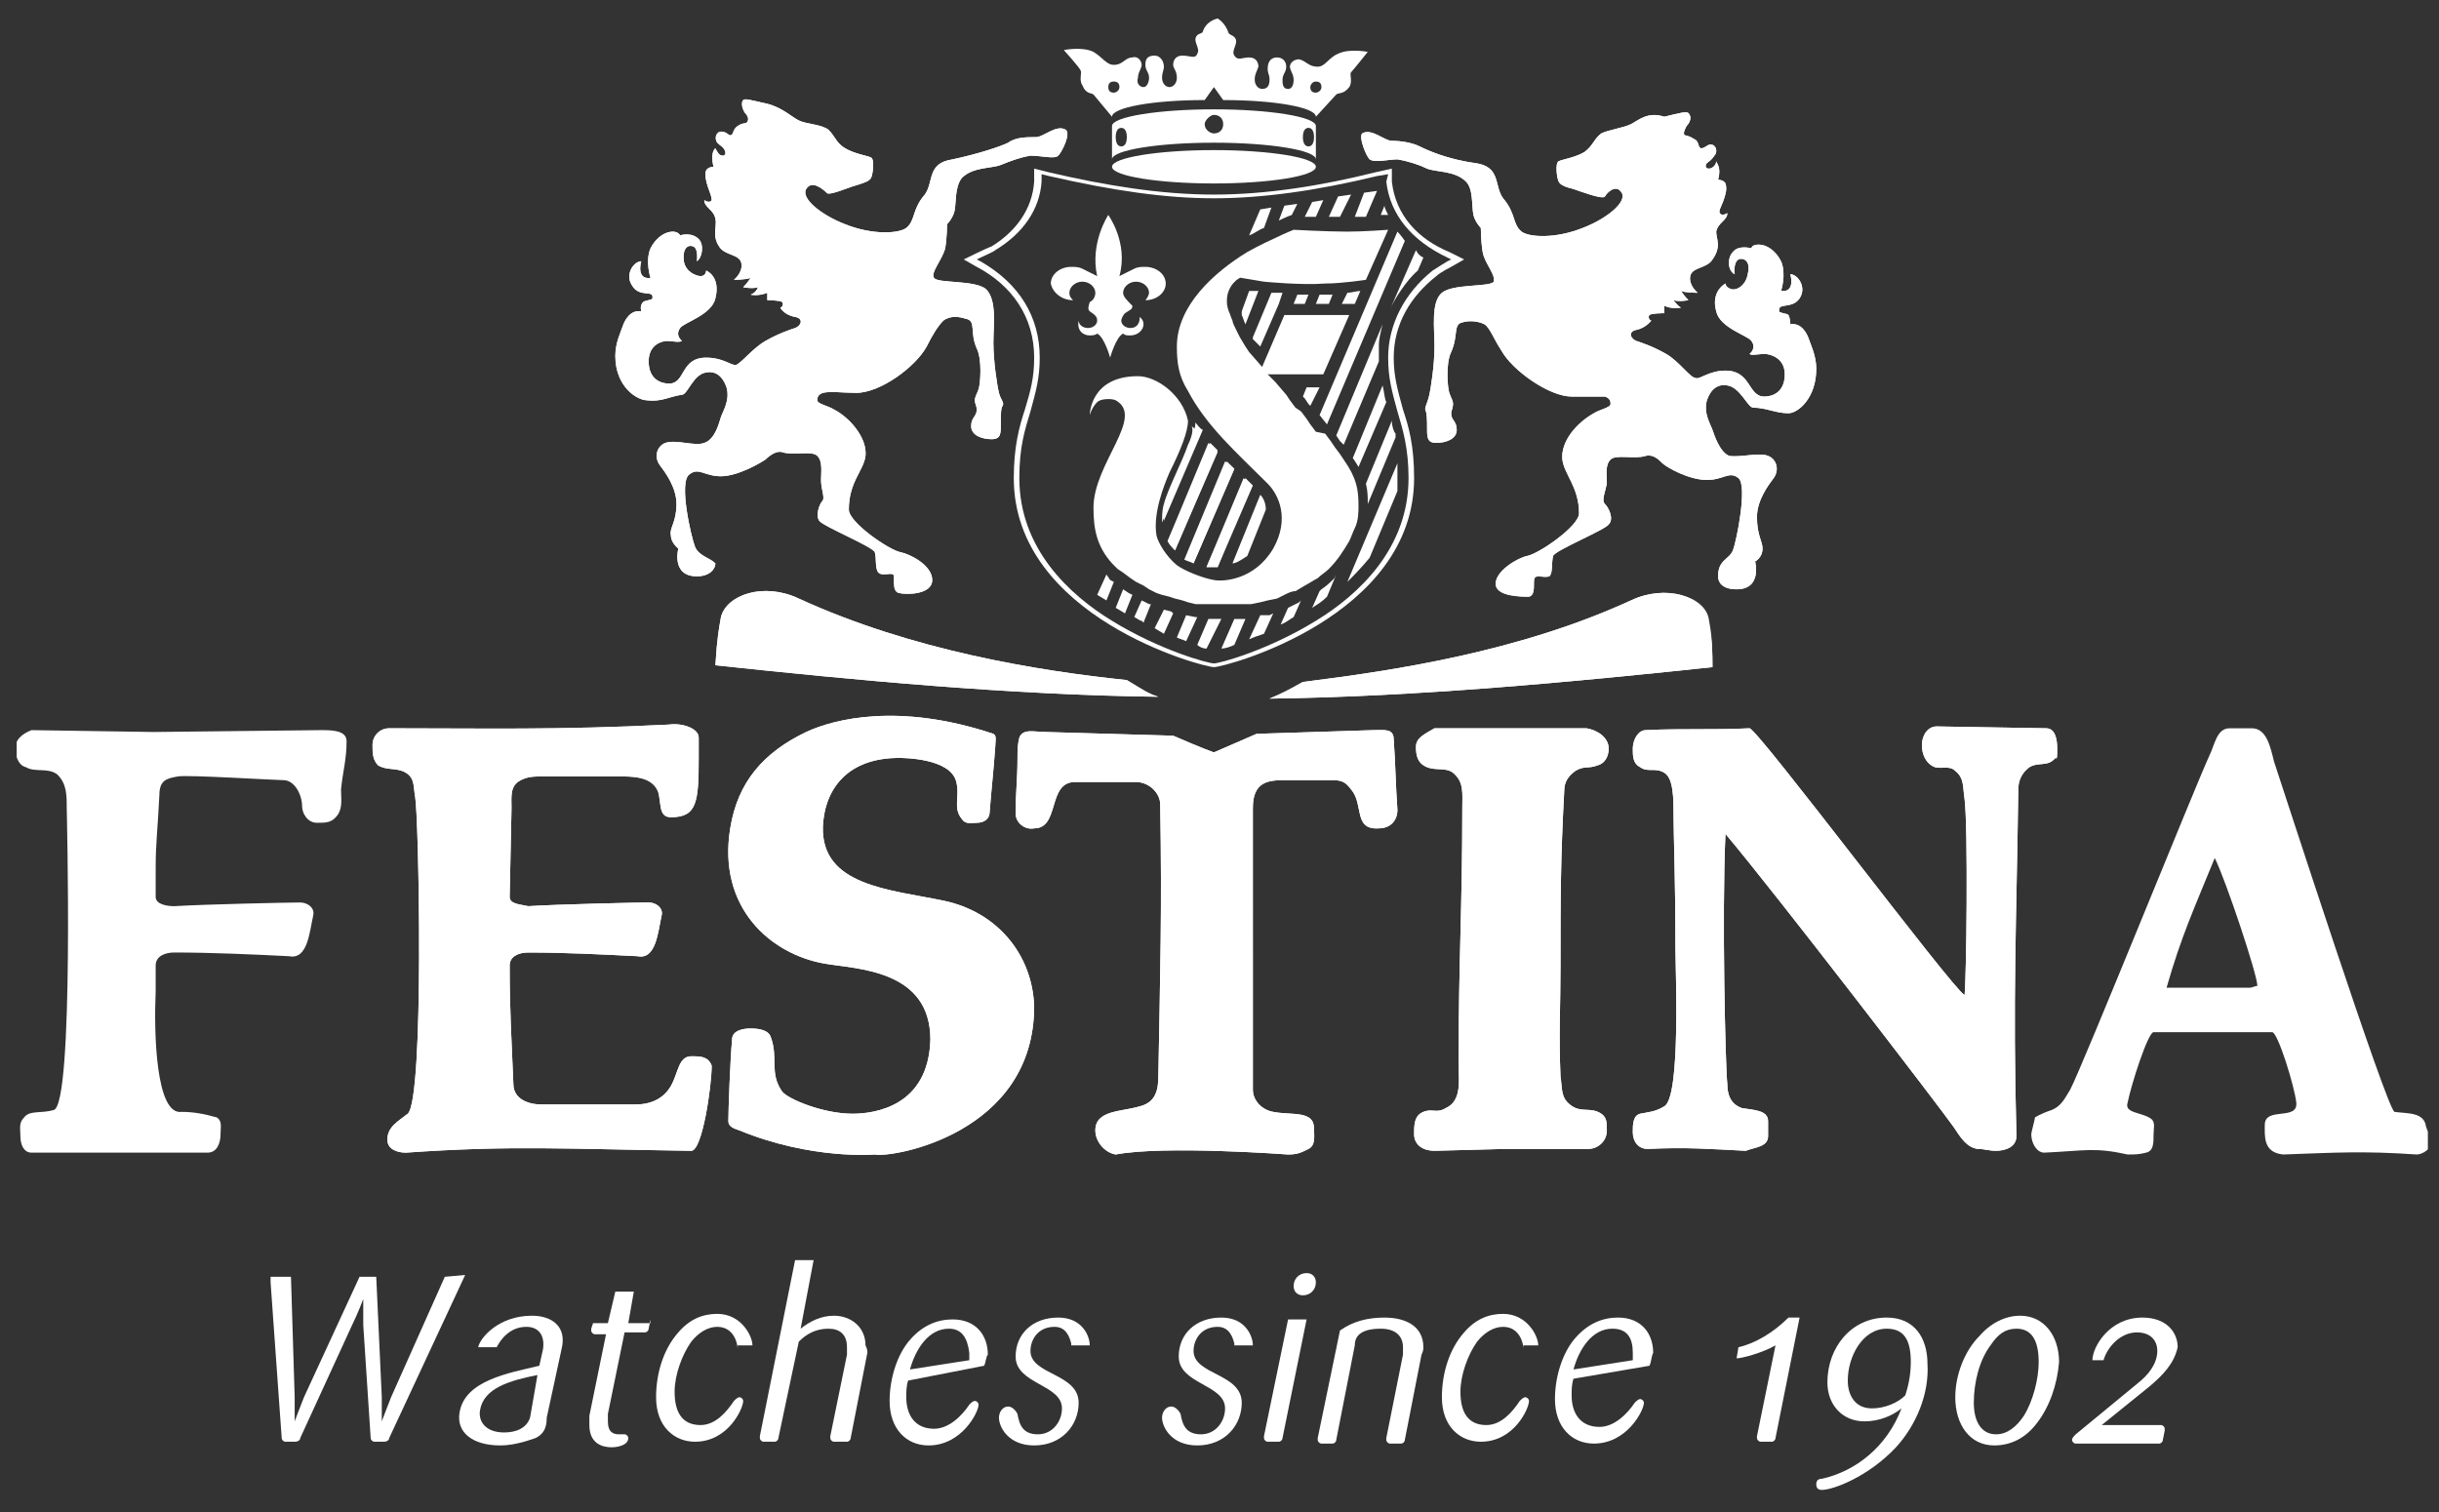 <?xml version="1.0" encoding="utf-8"?>
<!-- Generator: Adobe Illustrator 27.5.0, SVG Export Plug-In . SVG Version: 6.00 Build 0)  -->
<!DOCTYPE svg PUBLIC "-//W3C//DTD SVG 1.1//EN" "http://www.w3.org/Graphics/SVG/1.1/DTD/svg11.dtd">
<svg version="1.1" id="Vrstva_1" xmlns:x="http://ns.adobe.com/Extensibility/1.0/" xmlns:i="http://ns.adobe.com/AdobeIllustrator/10.0/" xmlns:graph="http://ns.adobe.com/Graphs/1.0/"
	 xmlns="http://www.w3.org/2000/svg" xmlns:xlink="http://www.w3.org/1999/xlink" x="0px" y="0px" viewBox="0 0 131.6 81.6"
	 style="enable-background:new 0 0 131.6 81.6;" xml:space="preserve">
<rect x="0" y="0" width="131.6" height="81.6" fill="#333333" stroke="none"/>
<style type="text/css">
	.st0{clip-path:url(#SVGID_00000067926803115708903160000007697663261687927966_);fill:#FFFFFF;}
	.st1{clip-path:url(#SVGID_00000155844833290619955550000014469794391349415074_);fill:#FFFFFF;}
	.st2{clip-path:url(#SVGID_00000039126380143134439760000015056946225911365534_);fill:#FFFFFF;}
	.st3{clip-path:url(#SVGID_00000157990836550998078770000006229272488355083907_);fill:#FFFFFF;}
	.st4{clip-path:url(#SVGID_00000135658771369353673160000006193902940739586187_);fill:#FFFFFF;}
	.st5{clip-path:url(#SVGID_00000129203554397992157250000008931545868725818250_);fill:#FFFFFF;}
	.st6{clip-path:url(#SVGID_00000058579687199216737610000015873919863076437924_);fill:#FFFFFF;}
	.st7{clip-path:url(#SVGID_00000116956430975289809310000004693571610137585550_);fill:#FFFFFF;}
	.st8{clip-path:url(#SVGID_00000094600892150925501180000018079568974152176009_);fill:#FFFFFF;}
	.st9{clip-path:url(#SVGID_00000065796484937821682660000005791512285723379641_);fill:#FFFFFF;}
	.st10{clip-path:url(#SVGID_00000072260100080548953830000003204645236743990159_);fill:#FFFFFF;}
	.st11{clip-path:url(#SVGID_00000072246445221556984230000005836115264083201436_);fill:#FFFFFF;}
	.st12{clip-path:url(#SVGID_00000012457751986213141570000013844979556295872134_);fill:#FFFFFF;}
	.st13{clip-path:url(#SVGID_00000037689406085954126090000011807916422876710578_);fill:#FFFFFF;}
	.st14{clip-path:url(#SVGID_00000007389559359596858910000007784974128622861754_);fill:#FFFFFF;}
	.st15{clip-path:url(#SVGID_00000111872309089017481460000003592976385019061383_);fill:#FFFFFF;}
	.st16{clip-path:url(#SVGID_00000018235293720210861720000009139253742294163605_);fill:#FFFFFF;}
	.st17{clip-path:url(#SVGID_00000158018752206155786250000018027111785432058756_);fill:#FFFFFF;}
	.st18{clip-path:url(#SVGID_00000065051108221913484800000005827429234802820519_);fill:#FFFFFF;}
	.st19{clip-path:url(#SVGID_00000111169097562016473370000018404815898003035070_);fill:#FFFFFF;}
	.st20{clip-path:url(#SVGID_00000147931274756666026900000000506825416930945208_);fill:#FFFFFF;}
	.st21{clip-path:url(#SVGID_00000084530718975022958940000016649458673898508444_);fill:#FFFFFF;}
	.st22{clip-path:url(#SVGID_00000033345148468152459200000007897145839581723831_);fill:#FFFFFF;}
	.st23{clip-path:url(#SVGID_00000142145463058368824990000014145953242924105857_);fill:#FFFFFF;}
	.st24{clip-path:url(#SVGID_00000031886306040801944220000010390770705673541286_);fill:#FFFFFF;}
	.st25{clip-path:url(#SVGID_00000169530800491962367490000012743191703561821882_);fill:#FFFFFF;}
	.st26{clip-path:url(#SVGID_00000101784922720523591780000006986751251732978063_);fill:#FFFFFF;}
	.st27{clip-path:url(#SVGID_00000116919657799256083100000000126901249294739866_);fill:#FFFFFF;}
	.st28{clip-path:url(#SVGID_00000008115723350316870460000018140025244727302828_);fill:#FFFFFF;}
	.st29{fill:#FFFFFF;}
	.st30{clip-path:url(#SVGID_00000131364014566305533780000014410183972213808564_);fill:#FFFFFF;}
	.st31{clip-path:url(#SVGID_00000018956088360613027060000011374677068796194199_);fill:#FFFFFF;}
	.st32{clip-path:url(#SVGID_00000082360887394958376160000008555058790975514537_);fill:#FFFFFF;}
	.st33{clip-path:url(#SVGID_00000022560490986836486510000001053966768736996281_);fill:#FFFFFF;}
	.st34{clip-path:url(#SVGID_00000021814299742113838530000000696260736417803958_);fill:#FFFFFF;}
	.st35{clip-path:url(#SVGID_00000113320847218158500040000001576807520287871924_);fill:#FFFFFF;}
	.st36{clip-path:url(#SVGID_00000155841066474826453020000004901645069399755454_);fill:#FFFFFF;}
	.st37{clip-path:url(#SVGID_00000176011121411195547550000008287730590764075710_);fill:#FFFFFF;}
	.st38{clip-path:url(#SVGID_00000139266755505177773610000017992381566365431726_);fill:#FFFFFF;}
	.st39{clip-path:url(#SVGID_00000016071011212554592780000010743354688479417279_);fill:#FFFFFF;}
	.st40{clip-path:url(#SVGID_00000149358906929621888210000014271004057628726972_);fill:#FFFFFF;}
	.st41{clip-path:url(#SVGID_00000085225699028603276720000002284840378009291424_);fill:#FFFFFF;}
	.st42{clip-path:url(#SVGID_00000167377124220709566900000003857201274737933702_);fill:#FFFFFF;}
	.st43{clip-path:url(#SVGID_00000072256431748228978810000008959466744058370227_);fill:#FFFFFF;}
	.st44{clip-path:url(#SVGID_00000178187086287710492960000001618766116185270710_);fill:#FFFFFF;}
	.st45{clip-path:url(#SVGID_00000119095180100546126010000015425615773874578358_);fill:#FFFFFF;}
	.st46{clip-path:url(#SVGID_00000047045835518177315530000011218870837525481388_);fill:#FFFFFF;}
	.st47{clip-path:url(#SVGID_00000183967207672727451110000004655988012779746698_);fill:#FFFFFF;}
	.st48{clip-path:url(#SVGID_00000057866447183445901550000011902721561338267824_);fill:#FFFFFF;}
	.st49{clip-path:url(#SVGID_00000112634801038583637820000008016407161471895217_);fill:#FFFFFF;}
	.st50{clip-path:url(#SVGID_00000059306475147788138210000008596174806498354104_);fill:#FFFFFF;}
	.st51{clip-path:url(#SVGID_00000148632907037346547110000004301321780065467270_);fill:#FFFFFF;}
	.st52{clip-path:url(#SVGID_00000102520139589181421630000004864716293660157603_);fill:#FFFFFF;}
	.st53{clip-path:url(#SVGID_00000088109529349927917920000005094138687063724697_);fill:#FFFFFF;}
	.st54{clip-path:url(#SVGID_00000182507313921069924790000005454806603746261173_);fill:#FFFFFF;}
	.st55{clip-path:url(#SVGID_00000170969935822281986780000006395864391573979021_);fill:#FFFFFF;}
	.st56{clip-path:url(#SVGID_00000167374447658460444660000011172494111193365379_);fill:#FFFFFF;}
	.st57{clip-path:url(#SVGID_00000106111184046219795880000009473609506653531266_);fill:#FFFFFF;}
	.st58{clip-path:url(#SVGID_00000137829082447901882890000001052047930539150220_);fill:#FFFFFF;}
	.st59{clip-path:url(#SVGID_00000133506956731340813590000006091418394591808672_);fill:#FFFFFF;}
	.st60{clip-path:url(#SVGID_00000109725136609049747450000005569456710121666196_);fill:#FFFFFF;}
	.st61{clip-path:url(#SVGID_00000064341537401323395460000003775232633022762404_);fill:#FFFFFF;}
	.st62{clip-path:url(#SVGID_00000079459183276173491490000013262258147215663514_);fill:#FFFFFF;}
	.st63{clip-path:url(#SVGID_00000005960324515426052570000009207061027731539639_);fill:#FFFFFF;}
</style>
<g>
	<g>
		<g>
			<defs>
				<rect id="SVGID_1_" x="0.9" y="0.9" width="130.1" height="79.5"/>
			</defs>
			<clipPath id="SVGID_00000143605055711523801160000001792140848990893480_">
				<use xlink:href="#SVGID_1_"  style="overflow:visible;"/>
			</clipPath>
			<path style="clip-path:url(#SVGID_00000143605055711523801160000001792140848990893480_);fill:#FFFFFF;" d="M25.1,68.8L21,77.6
				c0,0.1-0.1,0.2-0.3,0.2h-0.5c-0.1,0-0.2-0.1-0.2-0.2l-0.4-6.1c0-0.6,0-1.4,0-1.4l0,0c0,0-0.3,0.8-0.6,1.4l-2.8,6.1
				c0,0.1-0.1,0.2-0.3,0.2h-0.5c-0.1,0-0.2-0.1-0.2-0.2l-0.6-8.4v-0.3h1.1l0.2,6.5c0,0.5,0,1.3,0,1.3l0,0c0,0,0.3-0.8,0.5-1.3l3-6.5
				h0.9l0.3,6.5c0,0.5,0,1.3,0,1.3l0,0c0,0,0.3-0.8,0.5-1.3l2.9-6.5L25.1,68.8L25.1,68.8z"/>
		</g>
		<g>
			<defs>
				<rect id="SVGID_00000039102086597647322540000010849156809156836526_" x="0.9" y="0.9" width="130.1" height="79.5"/>
			</defs>
			<clipPath id="SVGID_00000027579697346658151200000017440889356511114404_">
				<use xlink:href="#SVGID_00000039102086597647322540000010849156809156836526_"  style="overflow:visible;"/>
			</clipPath>
			<path style="clip-path:url(#SVGID_00000027579697346658151200000017440889356511114404_);fill:#FFFFFF;" d="M28.9,77.6
				C28.6,77.7,27.8,78,27,78c-1.5,0-2.4-0.7-2.2-1.8c0.3-1.7,2.6-2.1,4.3-2.5l0.2-0.9c0.1-0.7-0.2-1.2-0.9-1.2
				c-0.9,0-1.4,0.7-1.6,1.1h-1c0.1-0.5,1.1-1.7,2.9-1.7c1.1,0,1.9,0.6,1.6,1.8l-0.8,3.7C29.5,77.1,29.3,77.4,28.9,77.6 M29,74.2
				c-1.5,0.3-2.9,0.7-3.1,1.9c-0.1,0.6,0.3,1.2,1.3,1.2c0.6,0,1.2-0.2,1.4-0.8L29,74.2z"/>
		</g>
		<g>
			<defs>
				<rect id="SVGID_00000165944705955725232660000016858293269680833691_" x="0.9" y="0.9" width="130.1" height="79.5"/>
			</defs>
			<clipPath id="SVGID_00000156547290212331999870000005491982608607401896_">
				<use xlink:href="#SVGID_00000165944705955725232660000016858293269680833691_"  style="overflow:visible;"/>
			</clipPath>
			<path style="clip-path:url(#SVGID_00000156547290212331999870000005491982608607401896_);fill:#FFFFFF;" d="M35.1,71.2L35,71.7
				c0,0.1-0.1,0.2-0.2,0.2h-1.1l-0.9,4.4c0,0.1,0,0.3,0,0.4c0,0.6,0.3,0.7,0.6,0.7c0.1,0,0.2,0,0.3,0s0.2,0.1,0.2,0.2
				c0,0.4-0.6,0.5-0.9,0.5c-0.5,0-1.2-0.2-1.2-1.2c0-0.2,0-0.4,0-0.5l0.9-4.4h-0.6c-0.1,0-0.2-0.1-0.2-0.2v-0.1l0.1-0.3h0.8l0.4-1.7
				h1l-0.3,1.7h1.2V71.2z"/>
		</g>
		<g>
			<defs>
				<rect id="SVGID_00000163062838401831218240000017082624398261547710_" x="0.9" y="0.9" width="130.1" height="79.5"/>
			</defs>
			<clipPath id="SVGID_00000044139879732418474520000000344367012262381996_">
				<use xlink:href="#SVGID_00000163062838401831218240000017082624398261547710_"  style="overflow:visible;"/>
			</clipPath>
			<path style="clip-path:url(#SVGID_00000044139879732418474520000000344367012262381996_);fill:#FFFFFF;" d="M39.8,72.8
				c0-0.3-0.2-1.2-1.1-1.2c-0.5,0-1,0.3-1.4,0.8c-0.5,0.7-0.9,1.8-0.9,2.7c0,1.1,0.4,1.8,1.4,1.8c0.8,0,1.4-0.7,1.8-1.3
				c0.1-0.1,0.2-0.2,0.3-0.2s0.2,0.1,0.2,0.2c0,0.4-0.8,2.2-2.6,2.2c-1.1,0-2.1-0.8-2.1-2.4c0-1.3,0.4-2.6,1.2-3.5
				c0.6-0.7,1.3-1,2.1-1c1.3,0,1.9,1.2,1.9,1.7h-0.8V72.8z"/>
		</g>
		<g>
			<defs>
				<rect id="SVGID_00000042002604711475248240000000558195209268103336_" x="0.9" y="0.9" width="130.1" height="79.5"/>
			</defs>
			<clipPath id="SVGID_00000063614121442254649720000012696826467787321217_">
				<use xlink:href="#SVGID_00000042002604711475248240000000558195209268103336_"  style="overflow:visible;"/>
			</clipPath>
			<path style="clip-path:url(#SVGID_00000063614121442254649720000012696826467787321217_);fill:#FFFFFF;" d="M46.8,73l-0.9,4.6
				c0,0.1-0.1,0.2-0.2,0.2H45c-0.1,0-0.2-0.1-0.2-0.2v-0.1l0.9-4.4c0-0.1,0-0.3,0-0.4c0-0.7-0.4-1-1-1c-0.7,0-1.2,0.3-1.6,0.7
				L42,77.6c0,0.1-0.1,0.2-0.2,0.2h-0.6c-0.1,0-0.2-0.1-0.2-0.2v-0.1l1.9-9.5h1l-0.7,3.7c0.5-0.4,1.1-0.7,1.8-0.7
				c0.9,0,1.7,0.6,1.7,1.6C46.8,72.8,46.8,72.9,46.8,73"/>
		</g>
		<g>
			<defs>
				<rect id="SVGID_00000061447423136448917660000014220498558215586694_" x="0.9" y="0.9" width="130.1" height="79.5"/>
			</defs>
			<clipPath id="SVGID_00000058561227812239609850000007909354471724213429_">
				<use xlink:href="#SVGID_00000061447423136448917660000014220498558215586694_"  style="overflow:visible;"/>
			</clipPath>
			<path style="clip-path:url(#SVGID_00000058561227812239609850000007909354471724213429_);fill:#FFFFFF;" d="M53.1,73.7L49,74.5
				c-0.1,0.3-0.1,0.6-0.1,0.9c0,1,0.5,1.7,1.5,1.7c0.8,0,1.5-0.7,1.9-1.3c0.1-0.1,0.2-0.2,0.3-0.2s0.2,0.1,0.2,0.2
				c0,0.4-0.9,2.2-2.7,2.2c-1.2,0-2.1-0.9-2.1-2.4c0-1.2,0.4-2.5,1.1-3.3c0.7-0.8,1.5-1.1,2.3-1.1c1.3,0,1.9,0.9,1.9,1.9
				C53.2,73.2,53.2,73.5,53.1,73.7 M51.2,71.7c-1.1,0-1.8,1.1-2.1,2.2l3.2-0.5c0-0.2,0-0.3,0-0.4C52.2,72.2,51.9,71.7,51.2,71.7"/>
		</g>
		<g>
			<defs>
				<rect id="SVGID_00000132776042285111077000000014898867437723514531_" x="0.9" y="0.9" width="130.1" height="79.5"/>
			</defs>
			<clipPath id="SVGID_00000067954994910564952470000010042162726965709462_">
				<use xlink:href="#SVGID_00000132776042285111077000000014898867437723514531_"  style="overflow:visible;"/>
			</clipPath>
			<path style="clip-path:url(#SVGID_00000067954994910564952470000010042162726965709462_);fill:#FFFFFF;" d="M57.8,72.5
				c-0.1-0.4-0.3-0.9-0.9-0.9c-0.9,0-1.3,0.7-1.3,1.3c0,1.3,2.6,1.2,2.6,2.8c0,1.2-0.9,2.3-2.4,2.3c-1.4,0-1.9-1-1.9-1.5
				c0-0.3,0.2-0.6,0.5-0.6c0.2,0,0.4,0.2,0.5,0.4c0.1,0.6,0.3,1.1,1.1,1.1s1.3-0.7,1.3-1.4c0-1.3-2.5-1.3-2.5-2.8
				c0-1.2,0.9-2.1,2.3-2.1c1.3,0,1.7,1,1.7,1.5h-1V72.5z"/>
		</g>
		<g>
			<defs>
				<rect id="SVGID_00000138568134133154505380000000338673313503570049_" x="0.9" y="0.9" width="130.1" height="79.5"/>
			</defs>
			<clipPath id="SVGID_00000143610612535336986490000012096765985152215466_">
				<use xlink:href="#SVGID_00000138568134133154505380000000338673313503570049_"  style="overflow:visible;"/>
			</clipPath>
			<path style="clip-path:url(#SVGID_00000143610612535336986490000012096765985152215466_);fill:#FFFFFF;" d="M66.6,72.5
				c-0.1-0.4-0.3-0.9-0.9-0.9c-0.9,0-1.3,0.7-1.3,1.3c0,1.3,2.6,1.2,2.6,2.8c0,1.2-0.9,2.3-2.4,2.3c-1.4,0-1.9-1-1.9-1.5
				c0-0.3,0.2-0.6,0.5-0.6c0.2,0,0.4,0.2,0.5,0.4c0.1,0.6,0.3,1.1,1.1,1.1c0.8,0,1.3-0.7,1.3-1.4c0-1.3-2.5-1.3-2.5-2.8
				c0-1.2,0.9-2.1,2.3-2.1c1.3,0,1.7,1,1.7,1.5h-1V72.5z"/>
		</g>
		<g>
			<defs>
				<rect id="SVGID_00000018210946678747842220000008133239199968360366_" x="0.9" y="0.9" width="130.1" height="79.5"/>
			</defs>
			<clipPath id="SVGID_00000057833073203410009160000017849516230849223059_">
				<use xlink:href="#SVGID_00000018210946678747842220000008133239199968360366_"  style="overflow:visible;"/>
			</clipPath>
			<path style="clip-path:url(#SVGID_00000057833073203410009160000017849516230849223059_);fill:#FFFFFF;" d="M70.5,71.2l-1.3,6.4
				c0,0.1-0.1,0.2-0.2,0.2h-0.6c-0.1,0-0.2-0.1-0.2-0.2v-0.1l1.3-6.3H70.5z M70.3,69.9c-0.3,0-0.5-0.2-0.5-0.5
				c0-0.4,0.3-0.7,0.7-0.7c0.3,0,0.5,0.2,0.5,0.5C71,69.6,70.7,69.9,70.3,69.9"/>
		</g>
		<g>
			<defs>
				<rect id="SVGID_00000163770423463607435550000001186060505993485986_" x="0.9" y="0.9" width="130.1" height="79.5"/>
			</defs>
			<clipPath id="SVGID_00000168097940807947406800000015375678090329722015_">
				<use xlink:href="#SVGID_00000163770423463607435550000001186060505993485986_"  style="overflow:visible;"/>
			</clipPath>
			<path style="clip-path:url(#SVGID_00000168097940807947406800000015375678090329722015_);fill:#FFFFFF;" d="M76.7,73.1l-0.9,4.6
				c0,0.1-0.1,0.2-0.2,0.2H75c-0.1,0-0.2-0.1-0.2-0.2v-0.1l0.9-4.5c0-0.1,0-0.3,0-0.4c0-0.6-0.4-1-1.2-1c-1.2,0-1.4,0.5-1.4,0.9
				l-1,5.1c0,0.1-0.1,0.2-0.2,0.2h-0.6c-0.1,0-0.2-0.1-0.2-0.2v-0.1l1.2-5.8c0.7-0.5,1.5-0.7,2.4-0.7c1.2,0,2.1,0.5,2.1,1.6
				C76.8,72.8,76.8,72.9,76.7,73.1"/>
		</g>
		<g>
			<defs>
				<rect id="SVGID_00000035523476929650484610000015707788331714783386_" x="0.9" y="0.9" width="130.1" height="79.5"/>
			</defs>
			<clipPath id="SVGID_00000066478537512826982400000002310007033663937188_">
				<use xlink:href="#SVGID_00000035523476929650484610000015707788331714783386_"  style="overflow:visible;"/>
			</clipPath>
			<path style="clip-path:url(#SVGID_00000066478537512826982400000002310007033663937188_);fill:#FFFFFF;" d="M82.2,72.8
				c0-0.3-0.2-1.2-1.1-1.2c-0.5,0-1,0.3-1.4,0.8c-0.5,0.7-0.9,1.8-0.9,2.7c0,1.1,0.4,1.8,1.4,1.8c0.8,0,1.4-0.7,1.8-1.3
				c0.1-0.1,0.2-0.2,0.3-0.2c0.1,0,0.2,0.1,0.2,0.2c0,0.4-0.8,2.2-2.6,2.2c-1.1,0-2.1-0.8-2.1-2.4c0-1.3,0.4-2.6,1.2-3.5
				c0.6-0.7,1.3-1,2.1-1c1.3,0,1.9,1.2,1.9,1.7h-0.8V72.8z"/>
		</g>
		<g>
			<defs>
				<rect id="SVGID_00000063633948102309701390000006601166561343775631_" x="0.9" y="0.9" width="130.1" height="79.5"/>
			</defs>
			<clipPath id="SVGID_00000006688421791510607850000012781455369540729521_">
				<use xlink:href="#SVGID_00000063633948102309701390000006601166561343775631_"  style="overflow:visible;"/>
			</clipPath>
			<path style="clip-path:url(#SVGID_00000006688421791510607850000012781455369540729521_);fill:#FFFFFF;" d="M89,73.7l-4.1,0.7
				c-0.1,0.3-0.1,0.6-0.1,0.9c0,1,0.5,1.7,1.5,1.7c0.8,0,1.5-0.7,1.9-1.3c0.1-0.1,0.2-0.2,0.3-0.2c0.1,0,0.2,0.1,0.2,0.2
				c0,0.4-0.9,2.2-2.7,2.2c-1.2,0-2.1-0.9-2.1-2.4c0-1.2,0.4-2.5,1.1-3.3s1.5-1.1,2.3-1.1c1.3,0,1.9,0.9,1.9,1.9
				C89.1,73.2,89.1,73.5,89,73.7 M87,71.7c-1.1,0-1.8,1.1-2.1,2.2l3.2-0.5c0-0.2,0-0.3,0-0.4C88.1,72.2,87.8,71.7,87,71.7"/>
		</g>
		<g>
			<defs>
				<rect id="SVGID_00000141445767752635351640000002702750867370318266_" x="0.9" y="0.9" width="130.1" height="79.5"/>
			</defs>
			<clipPath id="SVGID_00000143612489726844708420000009054739703211223478_">
				<use xlink:href="#SVGID_00000141445767752635351640000002702750867370318266_"  style="overflow:visible;"/>
			</clipPath>
			<path style="clip-path:url(#SVGID_00000143612489726844708420000009054739703211223478_);fill:#FFFFFF;" d="M97.1,71.1l-1.3,6.5
				c0,0.1-0.1,0.2-0.2,0.2H95c-0.1,0-0.2-0.1-0.2-0.2v-0.1l1-4.9c-0.7,0.4-1.8,0.7-2.1,0.7l0.1-0.6c0.9-0.2,1.9-0.8,2.7-1.6H97.1z"
				/>
		</g>
		<g>
			<defs>
				<rect id="SVGID_00000086688995654272462560000002427843216326252215_" x="0.9" y="0.9" width="130.1" height="79.5"/>
			</defs>
			<clipPath id="SVGID_00000099660896116941609720000017157044082352534429_">
				<use xlink:href="#SVGID_00000086688995654272462560000002427843216326252215_"  style="overflow:visible;"/>
			</clipPath>
			<path style="clip-path:url(#SVGID_00000099660896116941609720000017157044082352534429_);fill:#FFFFFF;" d="M102.3,78.1
				c-1.5,1.6-3.4,2.3-4,2.3c-0.2,0-0.3-0.1-0.3-0.3c0-0.2,0.1-0.3,0.3-0.3c1.8-0.4,3.5-1.7,4.3-3.8c-0.5,0.4-1.2,0.7-2,0.7
				c-1.2,0-2-0.9-2-2.1c0-1.9,1.3-3.5,3.2-3.5c1.5,0,2.2,1.1,2.2,2.5C104.1,75.2,103.4,76.9,102.3,78.1 M101.8,71.7
				c-1.3,0-2.1,1.5-2.1,2.8c0,0.8,0.4,1.5,1.3,1.5c0.7,0,1.4-0.3,1.8-0.7c0.2-0.6,0.3-1.2,0.3-1.8C103.1,72.4,102.8,71.7,101.8,71.7
				"/>
		</g>
		<g>
			<defs>
				<rect id="SVGID_00000018235099735819410150000012322019977335908753_" x="0.9" y="0.9" width="130.1" height="79.5"/>
			</defs>
			<clipPath id="SVGID_00000023959928813372540220000013418257476929036173_">
				<use xlink:href="#SVGID_00000018235099735819410150000012322019977335908753_"  style="overflow:visible;"/>
			</clipPath>
			<path style="clip-path:url(#SVGID_00000023959928813372540220000013418257476929036173_);fill:#FFFFFF;" d="M109.9,76.8
				c-0.6,0.8-1.4,1.2-2.3,1.2c-1.3,0-2.1-1.1-2.1-2.6c0-1.2,0.5-2.5,1.3-3.3c0.6-0.7,1.4-1.1,2.2-1.1c1.3,0,2.1,1.1,2.1,2.5
				C111,74.7,110.6,75.9,109.9,76.8 M108.8,71.7c-0.6,0-1,0.3-1.4,0.9c-0.6,0.8-0.9,2-0.9,3.1c0,1,0.4,1.7,1.2,1.7
				c0.6,0,1.1-0.4,1.5-1c0.5-0.8,0.8-2,0.8-2.9C110,72.3,109.6,71.7,108.8,71.7"/>
		</g>
		<g>
			<defs>
				<rect id="SVGID_00000163762326823061564220000008024082421032557236_" x="0.9" y="0.9" width="130.1" height="79.5"/>
			</defs>
			<clipPath id="SVGID_00000072987899497642008430000018329801136230286505_">
				<use xlink:href="#SVGID_00000163762326823061564220000008024082421032557236_"  style="overflow:visible;"/>
			</clipPath>
			<path style="clip-path:url(#SVGID_00000072987899497642008430000018329801136230286505_);fill:#FFFFFF;" d="M116,74.8l-2.6,2.1
				l0,0h3.2c0.1,0,0.2,0.1,0.2,0.2v0.1l-0.1,0.5c0,0.1-0.1,0.2-0.2,0.2H112c-0.1,0-0.2-0.1-0.2-0.2s0.1-0.2,0.2-0.3l3.4-2.8
				c0.5-0.4,1-1,1-1.7c0-0.6-0.4-1-1.1-1c-0.9,0-1.6,0.8-1.8,1.5h-0.6c0-0.7,0.9-2.3,2.7-2.3c1.3,0,1.9,0.8,1.9,1.6
				C117.3,73.6,116.7,74.2,116,74.8"/>
		</g>
		<g>
			<defs>
				<rect id="SVGID_00000097470063349530776710000007528915853663376045_" x="0.9" y="0.9" width="130.1" height="79.5"/>
			</defs>
			<clipPath id="SVGID_00000160908712705828896390000015883205411582186374_">
				<use xlink:href="#SVGID_00000097470063349530776710000007528915853663376045_"  style="overflow:visible;"/>
			</clipPath>
			<path style="clip-path:url(#SVGID_00000160908712705828896390000015883205411582186374_);fill:#FFFFFF;" d="M65.5,7.7
				c3,0,5.5,0.4,5.5,0.9V6.8c0-0.5-2.5-0.9-5.5-0.9S60,6.3,60,6.8v1.8C60,8.1,62.5,7.7,65.5,7.7 M70.6,6.9c0.2,0,0.3,0.2,0.3,0.5
				s-0.1,0.5-0.3,0.5s-0.3-0.2-0.3-0.5C70.3,7.1,70.4,6.9,70.6,6.9 M65.5,6.2c0.3,0,0.5,0.2,0.5,0.5s-0.2,0.5-0.5,0.5
				C65.3,7.2,65,7,65,6.7C65,6.5,65.3,6.2,65.5,6.2 M60.5,6.9c0.2,0,0.3,0.2,0.3,0.5s-0.1,0.5-0.3,0.5s-0.3-0.2-0.3-0.5
				S60.3,6.9,60.5,6.9"/>
		</g>
		<g>
			<defs>
				<rect id="SVGID_00000018930708164159441610000002663886421103410819_" x="0.9" y="0.9" width="130.1" height="79.5"/>
			</defs>
			<clipPath id="SVGID_00000023973010978350212160000005245992478367102623_">
				<use xlink:href="#SVGID_00000018930708164159441610000002663886421103410819_"  style="overflow:visible;"/>
			</clipPath>
			<path style="clip-path:url(#SVGID_00000023973010978350212160000005245992478367102623_);fill:#FFFFFF;" d="M74.9,9.4l-0.6,0.1
				c-3.3,0.8-6.2,1.2-8.8,1.2c-2.6,0-5.4-0.4-8.9-1.2l-0.4-0.1v0.4c-0.1,1.5-1,2.8-2.5,3.7c-0.1,0.1-0.6,0.3-1,0.5l0.2,0.1
				c2.1,1.2,3.2,3,3.2,5.2c0,1.1-0.2,1.8-0.5,2.9c-0.3,1-0.6,1.9-0.6,3.6c0,3.8,2.7,6.3,5,7.7c2.6,1.6,5.2,2.3,5.5,2.3
				s2.9-0.7,5.5-2.3c2.3-1.4,5-3.9,5-7.7c0-1.6-0.3-2.6-0.6-3.6c-0.3-1.1-0.5-1.8-0.5-2.9c0-1.8,0.9-3.5,2.4-4.7
				c0.3-0.2,0.8-0.5,0.8-0.5l0.2-0.1l-0.2-0.1c-1.9-0.9-3.1-2.3-3.3-4.1L74.9,9.4z M75.1,9.1v0.7c0.2,1.8,1.4,3.1,3.1,3.8L79,14
				l-0.7,0.4c0,0-0.6,0.3-0.8,0.5c-1.4,1.1-2.3,2.6-2.3,4.4c0,1,0.2,1.7,0.5,2.8c0.3,0.9,0.6,1.9,0.6,3.7c0,7.5-10.2,10.2-10.8,10.2
				c-0.6,0-10.8-2.7-10.8-10.2c0-1.7,0.3-2.8,0.6-3.7c0.3-1,0.5-1.7,0.5-2.8c0-2.2-1.2-3.9-3.1-4.9L52,14c0,0,1.2-0.6,1.5-0.7
				c1.3-0.8,2.2-2,2.3-3.5V9.1l0.8,0.2c3,0.7,6,1.2,8.9,1.2s5.9-0.5,8.7-1.2L75.1,9.1z"/>
		</g>
		<g>
			<defs>
				<rect id="SVGID_00000131362156044180634740000002565986029495080592_" x="0.9" y="0.9" width="130.1" height="79.5"/>
			</defs>
			<clipPath id="SVGID_00000048466052790362474480000012546904495141282435_">
				<use xlink:href="#SVGID_00000131362156044180634740000002565986029495080592_"  style="overflow:visible;"/>
			</clipPath>
			<path style="clip-path:url(#SVGID_00000048466052790362474480000012546904495141282435_);fill:#FFFFFF;" d="M64.9,1.7
				c0,0.1-0.2,0.1-0.3,0.2c-0.3,0.3,0.2,0.7,0,1C64.5,3.2,64.2,3,63.8,3c-0.4,0-0.5,0.3-0.5,0.5s0.2,0.3,0.2,0.7
				c0,0.3-0.2,0.5-0.4,0.5s-0.4-0.2-0.4-0.5s0.1-0.4,0.1-0.6c0-0.3-0.2-0.6-0.5-0.6c-0.4,0-0.5,0.2-0.5,0.5S62,3.9,62,4.2
				c0,0.2-0.1,0.5-0.3,0.5s-0.4-0.2-0.3-0.5c0-0.3,0.2-0.5,0.2-0.7S61.4,3,61.1,3.1c-0.4,0-0.5,0.4-1,0.4c-0.4,0-0.6-0.4-1.1-0.7
				c-0.6-0.3-1.6-0.1-1.6-0.1s0.9,1,0.9,1.1c0.1,0.1-0.1,0.5,0.1,0.8C58.6,5.1,58.9,5,59,5.1l1,1.2c0-0.5,2.2-0.9,5-0.9l0.5-0.7
				L66,5.4c2.8,0,5,0.4,5,0.9l1.1-1.2c0.1-0.1,0.4,0,0.7-0.4c0.2-0.3,0-0.7,0.1-0.8c0.1-0.1,0.9-1.1,0.9-1.1s-1-0.2-1.6,0.1
				c-0.5,0.2-0.7,0.7-1.1,0.7c-0.5,0-0.6-0.3-1-0.4c-0.3,0-0.5,0.2-0.5,0.4s0.2,0.4,0.2,0.7s-0.1,0.5-0.3,0.5
				c-0.3,0-0.3-0.3-0.3-0.5c0-0.3,0.2-0.4,0.2-0.7s-0.2-0.5-0.5-0.5s-0.5,0.2-0.5,0.6c0,0.3,0.1,0.3,0.1,0.6c0,0.3-0.1,0.5-0.4,0.5
				c-0.2,0-0.4-0.2-0.4-0.5s0.1-0.4,0.2-0.7c0-0.2-0.1-0.5-0.5-0.5S66.8,3.3,66.6,3c-0.2-0.3,0.3-0.7,0-1c-0.1-0.1-0.2-0.1-0.3-0.2
				C66.1,1.2,65.7,1,65.7,1S65.1,1.1,64.9,1.7 M60.1,5c-0.2,0-0.3-0.1-0.3-0.3c0-0.2,0.1-0.3,0.3-0.3s0.3,0.1,0.3,0.3
				C60.4,4.9,60.2,5,60.1,5 M71,4.4c0.2,0,0.3,0.1,0.3,0.3C71.3,4.9,71.1,5,71,5c-0.2,0-0.3-0.1-0.3-0.3C70.7,4.6,70.8,4.4,71,4.4"
				/>
		</g>
		<g>
			<defs>
				<rect id="SVGID_00000083063417410665976190000016549256278207595409_" x="0.9" y="0.9" width="130.1" height="79.5"/>
			</defs>
			<clipPath id="SVGID_00000047743989483525021850000001974250310696992927_">
				<use xlink:href="#SVGID_00000083063417410665976190000016549256278207595409_"  style="overflow:visible;"/>
			</clipPath>
			<path style="clip-path:url(#SVGID_00000047743989483525021850000001974250310696992927_);fill:#FFFFFF;" d="M37.5,29.5
				c-0.2-0.5-0.9-3.5-0.3-3.9c0.5-0.4,0.8,0.1,1.7,0.1s2.1-0.7,2.4-0.9c0.2-0.2,0.6-0.5,0.9-0.4c0.6,0.2,1.6-0.1,1.9,0.2
				c0.3,0.3,0.2,0.9,0.2,1.3c0,0.5,0.2,0.9,0.1,1.1c-0.2,0.2-0.4,0.8-0.2,1.1c0.2,0.3,2.9,1.4,3,1.7c0.1,0.3,0,0.9,0.2,1.1
				s0.6,0,0.8,0.1c0.1,0.2-0.1,0.9,0.3,1c0.4,0.1,1.8,0.1,1.8-0.7s-1.2-1.4-1.7-1.5c-0.6-0.1-2.8-1.6-2.8-2.3c0-1.5,0.8-2.1,0.9-2.9
				c0.1-1-0.9-2.1-1.7-2.5c-0.3-0.2-0.9-0.3-0.9-0.5c0-0.1,0-0.3,0.3-0.4c0.4-0.1,1.1,0,1.8,0c1.3,0,3.2-1.4,3.8-2.5
				c0.3-0.6,0.6-1.1,0.9-1.4c0.4-0.3,0.9-0.2,1.2-0.1c0.6,0.1,0.2,0.7,0.6,1.6c0.3,0.6,0.2,1.9,0.1,2.2c-0.1,0.3-0.2,0.4-0.2,0.6
				s0.1,0.3,0.1,0.5c0,0.4-0.3,0.4-0.3,0.9s0.6,0.7,1.1,0.7s0.5-0.3,0.5-0.8s0-0.9,0.1-1c0.1-0.2-0.1-0.3-0.2-0.7
				c-0.1-0.4-0.3-1.7-0.3-2.7s0.2-2.3-0.4-2.9c-0.6-0.5-2.6-0.3-2.8-0.6s0.4-0.9,0.6-1.6c0.1-0.6,0.1-1.3,0.1-1.3s0.3-0.3,0.4-0.7
				c0.1-0.4,0-1.3,0.4-1.8C52.5,9,53.5,9.1,54,8.9s1-0.4,1.6-0.5c0.6,0,1.3,0.2,1.5,0s0.7-1.2,0.4-1.4c-0.5-0.3-1.2,0.4-1.6,0.4
				c-0.5,0-1.1,0-1.5,0.3c-0.4,0.2-1.6,0.6-3,0.9c-1.4,0.2-1,1.2-1.5,1.9c-0.7,0.8-0.5,1.4-1,1.8c-0.4,0.3-1.8,0.4-3.3-0.2
				c-1.3-0.5-2.4-1.4-2.1-1.9c0.3-0.5,0.9,0,1.1,0.2c0.1,0.2,1.2-0.3,1.6-0.4c0.3-0.1,0.7-0.2,0.8-0.4s0.2-1,0-1.1S46.1,8.3,45.6,8
				s-0.5-0.6-0.9-1c-0.4-0.3-1.2-0.3-1.6-0.5c-0.4-0.2-0.9-0.7-1.7-0.9c-0.9-0.2-1.2-0.3-1.3-0.2C40,5.5,40,5.8,40.2,6.1
				c0.2,0.2,0.2,0.4,0.1,0.5c-0.1,0.1-0.2,0-0.5,0.2s-0.2,0.5-0.4,0.5c-0.1,0-0.2-0.2-0.5-0.2c-0.2,0-0.4,0.3-0.2,0.6
				c0.2,0.2,0.3,0.2,0.4,0.4c0.1,0.2,0,0.3-0.1,0.3c-0.2,0-0.3-0.2-0.4-0.4c0,0-0.3,0.2-0.1,1c0,0-0.3,0-0.4,0.2
				c-0.1,0.2,0,0.6,0.1,0.9c0.1,0.3,0.2,0.5,0.2,0.7c-0.1,0.2-0.4,0-0.4,0c0,0.4,0.5,0.5,0.6,1c0.1,0.4-0.2,0.9,0.2,1.5
				c0.3,0.5,1.1,0.4,1.2,0.9c0.1,0.5-0.4,0.9-0.4,0.9s0.6,0,0.9-0.1c0,0-0.2,0.3-0.4,0.5c0,0,0.5,0.1,0.8,0c0,0-0.1,0.3-0.4,0.4
				c0,0,0.4,0.1,0.9-0.1c0,0,0,0.2,0,0.4c0,0,0.7,0,0.8,0.1s0,0.3-0.1,0.3c0,0,0.2,0.4,0.8,0.5c0.5,0.1,0.3,0.5,0,0.6
				S42,18,41.3,18.4c-0.7,0.4-1.3,1.2-1.6,1.3c-0.3,0-0.7-0.4-1.6-0.4c-1.4,0-1.1,1.4-2,1.4c-0.4,0-1.1-0.2-1.1-1.2
				c0-0.9,0.7-1.1,1-1.1s0.6,0.1,0.8,0c0,0-0.4-0.3-0.1-0.7c0.2-0.3,1.7-0.7,1.9-1.6c0.3-1.2-0.5-1.5-0.5-1.5s0,0.3-0.3,0.3
				c-0.2,0-0.8-0.2-0.9-0.8c-0.1-0.8,0.3-0.9,0.5-0.8c0.3,0.1,0.2,0.8,0.2,0.8c0.3-0.2,0.4-0.9,0.1-1.2c-0.4-0.4-1-0.2-1-0.2
				s-0.1-0.2-0.4-0.2c-0.4,0-0.9,0.3-1.2,0.9c-0.3,0.7,0,1.6,0,1.6c-0.8,0.1-0.5-0.9-0.5-0.9c-0.4,0-0.9,0.7-0.5,1.3
				c0.4,0.7,1.2,0.2,1.1,0.7c0,0.1-0.4,0.1-0.5,0.2c-0.2,0.2-0.1,0.5-0.1,0.5c-0.6-0.1-0.9,0.5-1,0.8s-0.4,0.9-0.4,1.6
				c0,1.7,1.2,2.4,1.7,2.4c0.8,0.1,1.2-0.2,1.9-0.3c0.3,0,0.6-1.1,1.3-1.2c0.5-0.1,0.9,0.2,1.1,0.8c0.2,0.7-0.2,1.3-0.3,1.6
				c-0.1,0.3-0.3,1.2-0.9,1.4c-0.5,0.2-1.5-0.2-2.1,0c-0.5,0.2-0.6,0.8-0.3,1.2c0.3,0.4,0.9,1.2,0.9,2.1c0,1-0.4,1.3-0.3,1.7
				c0,0.4,0.4,0.7,0.4,0.7s-0.4,1.5,1,1.5c0.7,0,1-0.4,1-0.7C38.3,30.1,37.7,30,37.5,29.5"/>
		</g>
		<g>
			<defs>
				<rect id="SVGID_00000022533714503675193960000007073412573004040630_" x="0.9" y="0.9" width="130.1" height="79.5"/>
			</defs>
			<clipPath id="SVGID_00000008140065886217984590000008976469787179106690_">
				<use xlink:href="#SVGID_00000022533714503675193960000007073412573004040630_"  style="overflow:visible;"/>
			</clipPath>
			<path style="clip-path:url(#SVGID_00000008140065886217984590000008976469787179106690_);fill:#FFFFFF;" d="M37.3,57
				c-0.7,0-0.7,0.9-1.1,1.6c-0.4,0.7-1.1,1-1.9,1h-5.1c-0.7,0-1.5-0.3-1.5-1.1c-0.1-2.5-0.2-3.9-0.2-6.4c0-0.5,0.5-0.7,1-0.7
				c2,0,3.9,0.1,5.9,0.2c1,0.2,1.1-1.3,1.3-2.2c0.1-0.4-0.3-0.7-0.7-0.7c-0.6,0-4.9,0.1-6.5,0.2c-0.4-0.1-1-0.1-1-0.5l0.1-4.8
				c0-0.6-0.1-1.2,0.5-1.5c0.4-0.2,0.7-0.2,1.2-0.2h4.3c0.8,0,1.6,0.1,1.9,0.8c0.2,0.6,0,1.4,0.7,1.4c1.4,0,1.5-0.8,1.5-3.2v-1.1
				c0-0.5-0.9-0.8-1.6-0.7c-6,0.3-9.9,0.2-15.1,0.2c-0.5,0-0.9,0.4-0.9,0.9c0,0.4,0,0.8,0.3,1.1c0.5,0.3,1,0.1,1.5,0.4
				c0.5,0.3,0.4,0.8,0.5,1.3c0.2,1.1,0.5,16.3-0.4,17.1c-0.5,0.4-1.1,0.7-1.1,1.4c0,0.5,0.5,0.7,1,0.7c5.7-0.4,8.5-0.2,15.4-0.1
				c0.6,0,1.1-3.5,1.1-4.6C38.2,57,37.8,57,37.3,57"/>
		</g>
		<g>
			<defs>
				<rect id="SVGID_00000183937046465803170810000006067104960288958384_" x="0.9" y="0.9" width="130.1" height="79.5"/>
			</defs>
			<clipPath id="SVGID_00000080922945110149161230000005326497790041586841_">
				<use xlink:href="#SVGID_00000183937046465803170810000006067104960288958384_"  style="overflow:visible;"/>
			</clipPath>
			<path style="clip-path:url(#SVGID_00000080922945110149161230000005326497790041586841_);fill:#FFFFFF;" d="M92.2,33.4
				c-0.2-1.2-2.3-1.9-4.2-1c-6.1,2.8-12.9,3.8-17.7,4.4c-0.9,0.5-1.1,0.6-1.8,0.9c7.9-0.1,16.4-0.9,23.9-1.7
				C92.4,34.4,92.3,34,92.2,33.4"/>
		</g>
		<g>
			<defs>
				<rect id="SVGID_00000101789207547352609200000015505530854681184942_" x="0.9" y="0.9" width="130.1" height="79.5"/>
			</defs>
			<clipPath id="SVGID_00000112615474979384438600000008031715696659610004_">
				<use xlink:href="#SVGID_00000101789207547352609200000015505530854681184942_"  style="overflow:visible;"/>
			</clipPath>
			<path style="clip-path:url(#SVGID_00000112615474979384438600000008031715696659610004_);fill:#FFFFFF;" d="M75.4,8.6
				C76,8.7,76.6,8.9,77,9.1c0.5,0.2,1.5,0.1,2.1,0.7c0.4,0.4,0.3,1.3,0.4,1.8c0.1,0.4,0.4,0.7,0.4,0.7s0,0.7,0.1,1.3
				s0.7,1.2,0.6,1.6c-0.2,0.3-2.2,0.1-2.8,0.6c-0.6,0.5-0.4,1.9-0.4,2.9s-0.2,2.3-0.3,2.7c-0.1,0.4-0.2,0.5-0.2,0.7
				c0.1,0.2,0.1,0.6,0.1,1c0,0.5,0,0.8,0.5,0.8s1.1-0.2,1.1-0.7s-0.3-0.5-0.3-0.9c0-0.1,0.1-0.3,0.1-0.5s-0.1-0.3-0.2-0.6
				c-0.1-0.3-0.2-1.6,0.1-2.2c0.4-0.9,0.1-1.5,0.6-1.6c0.3-0.1,0.8-0.1,1.2,0.1c0.3,0.2,0.5,0.8,0.9,1.4c0.6,1.1,2.6,2.5,3.8,2.5
				c0.7,0,1.4,0,1.8,0c0.3,0.1,0.3,0.3,0.3,0.4c0,0.2-0.6,0.3-0.9,0.5c-0.9,0.5-1.8,1.5-1.7,2.5c0.1,0.8,0.9,1.5,0.9,2.9
				c0,0.7-2.2,2.2-2.8,2.3c-0.5,0.1-1.7,0.8-1.7,1.5c0,0.7,1.4,0.7,1.8,0.7c0.4-0.1,0.2-0.8,0.3-1c0.1-0.2,0.5,0,0.8-0.1
				c0.2-0.2,0.1-0.7,0.2-1.1c0.1-0.3,2.8-1.4,3-1.7c0.3-0.3,0-0.9-0.2-1.1s0-0.6,0.1-1.1c0-0.5-0.1-1,0.2-1.3c0.3-0.3,1.3,0,1.9-0.2
				c0.4-0.1,0.7,0.2,0.9,0.4c0.2,0.2,1.4,0.9,2.4,0.9c0.9,0,1.2-0.5,1.7-0.1s-0.1,3.4-0.3,3.9c-0.2,0.5-0.8,0.5-0.8,1.4
				c0,0.3,0.2,0.7,1,0.7c1.4,0,1-1.5,1-1.5s0.4-0.2,0.4-0.7c0-0.4-0.3-0.7-0.3-1.7c0-0.9,0.6-1.7,0.9-2.1s0.2-1-0.3-1.2
				s-1.5,0.1-2.1,0c-0.5-0.2-0.8-1.1-0.9-1.4s-0.5-0.9-0.3-1.6c0.2-0.6,0.6-0.9,1.1-0.8c0.7,0.1,1.1,1.2,1.4,1.2
				c0.7,0,1.2,0.3,1.9,0.3c0.5,0,1.5-0.8,1.5-2.4c0-0.7-0.3-1.3-0.4-1.6c-0.1-0.3-0.4-0.9-1-0.8c0,0,0-0.3-0.1-0.5
				c-0.1-0.1-0.5-0.1-0.5-0.2c-0.1-0.5,0.7-0.1,1.1-0.7s-0.1-1.3-0.5-1.3c0,0,0.3,1-0.5,0.9c0,0,0.3-0.9,0-1.6
				c-0.3-0.6-0.8-0.9-1.2-0.9c-0.4,0-0.4,0.2-0.4,0.2s-0.7-0.2-1,0.2c-0.3,0.3-0.3,1,0.1,1.2c0,0-0.1-0.6,0.2-0.8
				c0.2-0.1,0.7,0,0.5,0.8c-0.1,0.6-0.6,0.9-0.9,0.8c-0.3-0.1-0.3-0.3-0.3-0.3s-0.8,0.4-0.5,1.5c0.2,0.9,1.7,1.3,1.9,1.6
				c0.3,0.4-0.1,0.7-0.1,0.7c0.1,0.1,0.5,0,0.8,0s1.1,0.2,1.1,1.1c0,1-0.7,1.2-1.1,1.2c-0.9,0-0.7-1.4-2.1-1.4
				c-0.9,0-1.4,0.5-1.6,0.4c-0.3,0-0.9-0.9-1.6-1.3s-1.3-0.6-1.6-0.7c-0.3-0.1-0.5-0.5,0-0.6s0.8-0.5,0.8-0.5
				c-0.1,0-0.2-0.2-0.1-0.3c0.1-0.1,0.8-0.1,0.8-0.1c0-0.2,0-0.4,0-0.4c0.4,0.2,0.9,0.1,0.9,0.1c-0.2-0.1-0.4-0.4-0.4-0.4
				c0.3,0.1,0.8,0,0.8,0c-0.2-0.2-0.4-0.5-0.4-0.5c0.2,0.1,0.9,0.1,0.9,0.1s-0.5-0.4-0.4-0.9s0.9-0.4,1.2-0.9
				c0.5-0.7,0.2-1.1,0.2-1.5c0.1-0.5,0.6-0.6,0.6-1c0,0-0.3,0.2-0.4,0c-0.1-0.1,0.1-0.4,0.2-0.7s0.2-0.6,0.1-0.9
				c-0.1-0.2-0.4-0.2-0.4-0.2c0.2-0.7-0.1-0.9-0.1-1c0,0.2-0.2,0.4-0.4,0.4c-0.2,0-0.2-0.2-0.1-0.3s0.2-0.1,0.4-0.4
				c0.2-0.2,0.1-0.6-0.2-0.6C92.1,7.8,92,8,91.8,8s-0.1-0.4-0.4-0.5c-0.3-0.2-0.5-0.2-0.5-0.2c-0.1-0.1,0-0.3,0.1-0.5
				c0.2-0.2,0.3-0.5,0.1-0.7c-0.1-0.1-0.5,0-1.3,0.2C88.9,6,88.4,6.5,88,6.7S86.8,7,86.4,7.2c-0.4,0.3-0.4,0.6-0.9,1
				c-0.5,0.3-1.2,0.4-1.4,0.5c-0.2,0.1-0.1,0.9,0,1.1s0.4,0.3,0.8,0.4c0.3,0.1,1.6,0.6,1.7,0.4c0.1-0.2,0.6-0.7,0.9-0.2
				s-0.8,1.4-2.1,1.9c-1.5,0.6-2.9,0.5-3.3,0.2c-0.5-0.4-0.3-1-1-1.8C80.6,10,81,9,79.6,8.8c-1.5-0.2-2.6-0.7-3-0.9
				c-0.4-0.2-1-0.3-1.5-0.3c-0.4,0-1.1-0.7-1.6-0.4c-0.2,0.2,0.2,1.2,0.4,1.4C74.2,8.8,74.9,8.6,75.4,8.6"/>
		</g>
		<g>
			<defs>
				<rect id="SVGID_00000026853073901408919350000006809789316621132472_" x="0.9" y="0.9" width="130.1" height="79.5"/>
			</defs>
			<clipPath id="SVGID_00000076585646909883107900000014551437653558554277_">
				<use xlink:href="#SVGID_00000026853073901408919350000006809789316621132472_"  style="overflow:visible;"/>
			</clipPath>
			<path style="clip-path:url(#SVGID_00000076585646909883107900000014551437653558554277_);fill:#FFFFFF;" d="M65.5,9.9
				c3,0,5.5-0.4,5.5-0.9s-2.5-0.9-5.5-0.9S60,8.5,60,9S62.5,9.9,65.5,9.9"/>
		</g>
		<g>
			<defs>
				<rect id="SVGID_00000083047027825866763710000015645564049279432604_" x="0.9" y="0.9" width="130.1" height="79.5"/>
			</defs>
			<clipPath id="SVGID_00000008128074653002618600000007381079564819095230_">
				<use xlink:href="#SVGID_00000083047027825866763710000015645564049279432604_"  style="overflow:visible;"/>
			</clipPath>
			<path style="clip-path:url(#SVGID_00000008128074653002618600000007381079564819095230_);fill:#FFFFFF;" d="M111,40.4
				c0-0.5-0.1-1.1-0.6-1.1l-5.9-0.1c-0.5,0-0.8,0.5-0.8,1s0.2,1,0.7,1.2c0.4,0.1,0.8-0.1,1.1,0.2c0.5,0.4,0.4,0.9,0.5,1.5
				c0.2,1.6,0.1,9.8,0,10.6c-0.7-0.4-11.1-14.3-11.6-14.4c-2,0.1-3.6,0-5.6,0.1c-0.4,0-0.7,0.5-0.7,1c0,0.4,0,0.8,0.4,1
				c0.4,0.3,0.8,0,1.3,0.3s0.5,1.4,0.5,2.4s0.1,3.2,0.1,7.1c0,1.1,0.3,8-0.6,8.5C89.3,60,89,60,88.5,60.1c-0.4,0.1-0.4,0.6-0.4,1
				c0,0.5,0.3,0.9,0.8,0.9c2.1-0.1,3.3,0,5.3,0.1c0.5-0.2,1.2-0.2,1.2-0.8v-0.8c0-0.6-0.8-0.6-1.4-0.7c-0.6-0.2-0.8-0.7-0.8-1.3
				c-0.1-0.9-0.3-9.1-0.1-13.5c2.7,3.2,11.6,14.8,12.3,15.8c0.4,0.6,0.7,1.1,1.3,1.2c0.4,0,0.6,0.1,1,0.1c0.5,0,1.1-0.2,1.1-0.8
				c-0.2-7.5,0-11.4,0.1-18.7c0-0.5,0.2-0.9,0.6-1.2c0.5-0.3,1,0,1.4-0.5C111,41,111,40.8,111,40.4"/>
		</g>
		<g>
			<defs>
				<rect id="SVGID_00000081618343134039156740000017811834000473213882_" x="0.9" y="0.9" width="130.1" height="79.5"/>
			</defs>
			<clipPath id="SVGID_00000139996948190377751080000011127250148032095391_">
				<use xlink:href="#SVGID_00000081618343134039156740000017811834000473213882_"  style="overflow:visible;"/>
			</clipPath>
			<path style="clip-path:url(#SVGID_00000139996948190377751080000011127250148032095391_);fill:#FFFFFF;" d="M84.4,42.7
				c0-0.5,0.2-0.8,0.6-1.1c0.5-0.3,0.7-0.1,1.2-0.3c0.4-0.1,0.6-0.5,0.6-0.9c0-0.6-0.6-1-1.2-1.1h-8.2c-0.5,0.3-1,0.5-1,1
				s0.1,0.9,0.6,1.1c0.5,0.2,1,0,1.4,0.3c0.6,0.5,0.5,1.1,0.5,1.9c0,5.4-0.2,8.3-0.2,13.7c0,1,0.2,2.1-0.7,2.5
				c-0.5,0.3-0.7,0-1.2,0.2s-0.5,0.7-0.5,1.2c0,0.6,0.5,0.9,1.1,0.9l3.8-0.1h4.5c0.5,0,1-0.4,1-1c0-0.4,0-0.7-0.3-0.9
				c-0.6-0.4-1.1,0-1.7-0.5c-0.5-0.4-0.4-0.9-0.5-1.5c-0.1-2.4,0-3.7,0-6C84.2,48.5,84.2,46.4,84.4,42.7"/>
		</g>
		<g>
			<defs>
				<rect id="SVGID_00000088832951473999178860000009579887810572653462_" x="0.9" y="0.9" width="130.1" height="79.5"/>
			</defs>
			<clipPath id="SVGID_00000125595183225817748210000003726040574437262007_">
				<use xlink:href="#SVGID_00000088832951473999178860000009579887810572653462_"  style="overflow:visible;"/>
			</clipPath>
			<path style="clip-path:url(#SVGID_00000125595183225817748210000003726040574437262007_);fill:#FFFFFF;" d="M60.8,36.7
				c-4.8-0.5-11.6-1.6-17.7-4.4c-1.9-0.9-3.9-0.2-4.2,1c-0.1,0.6-0.2,1-0.3,2.6c7.5,0.8,15.9,1.6,23.9,1.7
				C61.9,37.4,61.8,37.3,60.8,36.7"/>
		</g>
		<g>
			<defs>
				<rect id="SVGID_00000138551770931960612300000008949248912623168136_" x="0.9" y="0.9" width="130.1" height="79.5"/>
			</defs>
			<clipPath id="SVGID_00000067220219221342454330000007358037847950108045_">
				<use xlink:href="#SVGID_00000138551770931960612300000008949248912623168136_"  style="overflow:visible;"/>
			</clipPath>
			<path style="clip-path:url(#SVGID_00000067220219221342454330000007358037847950108045_);fill:#FFFFFF;" d="M50.9,48.6
				c-2.9-0.6-6.6-0.8-6.5-4c0.1-2.1,1.4-3.7,4.1-3.7c0.2,0,2.8,0,3.1,1.3c0.2,0.8-0.2,1.4,0.3,2c0.2,0.3,0.5,0.2,0.8,0.2
				c0.4,0,0.7-0.2,0.7-0.6c0.1-1.3,0.2-2.1,0.3-3.5c0-0.3,0.1-0.6-0.1-0.7c-5.1-1.7-8.6-0.8-10.1-0.1c-2.3,1.1-3.7,2.7-4.1,5.2
				c-0.7,4.3,2.2,6.8,5.1,7.3c1.7,0.3,5.7,0.3,5.7,4.1c-0.1,3.6-3,4-4.2,4c-1.6,0-3.5-0.8-3.8-1.2c-0.7-1-0.2-1.8-0.6-2.9
				c-0.1-0.4-0.6-0.5-1.1-0.5c-0.4,0-1,0.1-1,0.6c-0.1,1.1-0.2,3.8-0.2,4.4c0,0.3,0.3,0.4,0.6,0.5c3.9,1.6,7.3,1.3,7.3,1.3
				c0.9,0.2,8.6-1.1,8.6-8C55.7,51.5,53.8,49.2,50.9,48.6"/>
		</g>
		<g>
			<defs>
				<rect id="SVGID_00000159434984738890436420000001816240644668560555_" x="0.9" y="0.9" width="130.1" height="79.5"/>
			</defs>
			<clipPath id="SVGID_00000156553678685916652640000017753836983882996124_">
				<use xlink:href="#SVGID_00000159434984738890436420000001816240644668560555_"  style="overflow:visible;"/>
			</clipPath>
			<path style="clip-path:url(#SVGID_00000156553678685916652640000017753836983882996124_);fill:#FFFFFF;" d="M74.1,39.4l-6.3,0.2
				c-1.6,0.7-2.3,1-2.3,1s-0.6-0.2-2.2-0.9l-6.9-0.2c-0.6,0-1.2-0.2-1.4,0.3c-0.1,0.4-0.1,0.7-0.1,1.1c0,1.2-0.1,1.8-0.1,3
				c0,0.5,0.5,0.9,1,0.8c1.4,0,0.7-2.5,2.2-2.5h3.3c0.7,0,1.3,0.6,1.3,1.2c0.1,5.7,0,9-0.1,14.7c0,0.8-0.2,1.4-1,1.6
				c-1,0.3-2.4,0.2-2.4,1.3c0,0.6,0.5,1.2,1.1,1.3c2.6-0.5,9.3,0,9.3,0c0.5,0,0.7-0.1,1.1-0.3s0.3-0.7,0.3-1.1c0-1-1.2-0.7-2.2-0.9
				c-0.6-0.1-1.1-0.6-1.1-1.2V43.6c0-1.4,0.8-1.5,1.7-1.5h2.6c0.5,0,0.7,0.1,1,0.5c0.7,0.8,0.1,2.2,1.5,2.1c0.6,0,1-0.4,1-1
				c-0.1-1.4-0.1-2.4-0.2-3.8C75.2,39.3,74.7,39.4,74.1,39.4"/>
		</g>
	</g>
	<polygon class="st29" points="62.3,33.9 62.8,34.2 63.3,33.1 63.2,33 62.8,32.9 62.8,32.9 	"/>
	<g>
		<g>
			<defs>
				<rect id="SVGID_00000077324708396043227500000005196015213848054918_" x="0.9" y="0.9" width="130.1" height="79.5"/>
			</defs>
			<clipPath id="SVGID_00000129919405289589735430000005459559751822487974_">
				<use xlink:href="#SVGID_00000077324708396043227500000005196015213848054918_"  style="overflow:visible;"/>
			</clipPath>
			<path style="clip-path:url(#SVGID_00000129919405289589735430000005459559751822487974_);fill:#FFFFFF;" d="M64,33.2l-0.5,1.2
				c0.2,0.1,0.3,0.1,0.5,0.2l0.6-1.3h-0.1L64,33.2z"/>
		</g>
		<g>
			<defs>
				<rect id="SVGID_00000018930190706563066780000010211405696119827371_" x="0.9" y="0.9" width="130.1" height="79.5"/>
			</defs>
			<clipPath id="SVGID_00000083781631470615286090000013860187533862990481_">
				<use xlink:href="#SVGID_00000018930190706563066780000010211405696119827371_"  style="overflow:visible;"/>
			</clipPath>
			<path style="clip-path:url(#SVGID_00000083781631470615286090000013860187533862990481_);fill:#FFFFFF;" d="M61.6,32.4l-0.4,0.9
				c0.2,0.1,0.3,0.2,0.4,0.2l0.1,0.1l0.4-1l-0.1,0L61.6,32.4z"/>
		</g>
	</g>
	<polygon class="st29" points="59.2,32.1 59.7,32.4 60.1,31.4 59.9,31.3 59.7,31 	"/>
	<polygon class="st29" points="60.2,32.8 60.7,33.1 61.1,32.1 60.9,32 60.6,31.8 	"/>
	<g>
		<g>
			<defs>
				<rect id="SVGID_00000130631234751302880030000003769912971959012246_" x="0.9" y="0.9" width="130.1" height="79.5"/>
			</defs>
			<clipPath id="SVGID_00000080207358112430415650000002722257633470578856_">
				<use xlink:href="#SVGID_00000130631234751302880030000003769912971959012246_"  style="overflow:visible;"/>
			</clipPath>
			<path style="clip-path:url(#SVGID_00000080207358112430415650000002722257633470578856_);fill:#FFFFFF;" d="M71.3,31.8l-0.1,0.1
				l-0.4,0.9c0.3-0.2,0.5-0.3,0.8-0.6l0.5-1.2L72,31.2C71.8,31.4,71.6,31.6,71.3,31.8"/>
		</g>
		<g>
			<defs>
				<rect id="SVGID_00000043425842131094000170000005116938732473167283_" x="0.9" y="0.9" width="130.1" height="79.5"/>
			</defs>
			<clipPath id="SVGID_00000085218637920347791810000010345768408722993287_">
				<use xlink:href="#SVGID_00000043425842131094000170000005116938732473167283_"  style="overflow:visible;"/>
			</clipPath>
			<path style="clip-path:url(#SVGID_00000085218637920347791810000010345768408722993287_);fill:#FFFFFF;" d="M61.4,20.3
				c-2.6,0-2.6,2.1-2.6,2.1s0.1-0.4,0.4-0.7c0.2-0.2,0.8-0.2,1-0.1c1.6,0.9-1.2,3.4-1.2,5.8c0,1.2,0.2,2.1,1,3l0.3,0.3l0.3,0.2
				l0.4,0.3l0.3,0.2l0.4,0.2l0.3,0.2l0.4,0.2l0.3,0.1l0.4,0.1l0.3,0.1l0.4,0.1l0.3,0.1l0.4,0.1h0.3h0.5h0.4h0.5h0.4h0.5h0.4l0.5-0.1
				l0.4-0.1l0.5-0.1l0.4-0.2c0.2-0.1,0.4-0.2,0.6-0.2l0.5-0.3c0.2-0.1,0.5-0.3,0.7-0.4c0.2-0.2,0.4-0.3,0.6-0.5
				c0.5-0.5,0.8-1,1.1-1.5c0.1-0.2,0.2-0.5,0.3-0.7c0.2-0.4,0.2-0.9,0.2-1.2c0-0.9-0.1-1.5-0.8-2.5l-0.2-0.3L72,24.1l-0.2-0.3
				l-0.3-0.4L71,23.3l-0.3-0.4l-0.2-0.3l-0.3-0.4L69.9,22l-0.3-0.4l-0.2-0.3l-0.6-0.7l-0.4-0.4h3l1.4-3.2h-3.5l-1.2,2.8L67.4,19
				l-0.2-0.3l-0.3-0.5l-0.2-0.4c-0.1-0.2-0.2-0.4-0.2-0.5c-0.1-0.2-0.1-0.3-0.2-0.5c-0.1-0.3-0.1-0.4-0.1-0.6c0-0.8,0.7-1.3,0.8-1.2
				l1.2,0.2c0,0,2,0.2,3.3,0.1c0.9,0,2.2-0.2,2.2-0.2l1.2-2.7c0,0-1.3,0.1-2.2,0.1c-1.1,0-2.9-0.1-2.9-0.1s-0.5,0.2-0.9,0.4
				c-0.9,0.4-1.6,0.8-1.6,0.8c-1.8,1.1-3.8,2.9-3.8,5.1c0,0.9,0.1,1.6,0.6,2.4c1,1.9,2.6,3.3,4.3,5c0.6,0.6,1.2,1.9,0.3,3.5
				c-1,1.7-2.7,1.8-3.2,1.7c-0.6-0.1-1.6-0.5-2-0.8c-0.6-0.5-1-1.2-1.1-1.6c-0.2-1.2,0.4-2.7,0.7-3.4c0.6-1.2,1-2.2,1-2.8
				C63.8,21.3,62.4,20.3,61.4,20.3"/>
		</g>
		<g>
			<defs>
				<rect id="SVGID_00000107550086194358338140000005558962029598406032_" x="0.9" y="0.9" width="130.1" height="79.5"/>
			</defs>
			<clipPath id="SVGID_00000046319698373008668650000013144444701930067114_">
				<use xlink:href="#SVGID_00000107550086194358338140000005558962029598406032_"  style="overflow:visible;"/>
			</clipPath>
			<path style="clip-path:url(#SVGID_00000046319698373008668650000013144444701930067114_);fill:#FFFFFF;" d="M68,33.2L68,33.2
				l-0.6,1.3c0.2-0.1,0.5-0.2,0.8-0.3l0.5-1.1l-0.2,0.1H68z"/>
		</g>
		<g>
			<defs>
				<rect id="SVGID_00000138555735349412472380000007291927673601989566_" x="0.9" y="0.9" width="130.1" height="79.5"/>
			</defs>
			<clipPath id="SVGID_00000016782637490929342360000008105855373452573361_">
				<use xlink:href="#SVGID_00000138555735349412472380000007291927673601989566_"  style="overflow:visible;"/>
			</clipPath>
			<path style="clip-path:url(#SVGID_00000016782637490929342360000008105855373452573361_);fill:#FFFFFF;" d="M69.5,32.8l-0.4,0.9
				c0.3-0.1,0.5-0.3,0.7-0.4l0.4-0.9l-0.1,0.1C69.9,32.6,69.7,32.7,69.5,32.8"/>
		</g>
		<g>
			<defs>
				<rect id="SVGID_00000139266853516837954720000011491678872570278787_" x="0.9" y="0.9" width="130.1" height="79.5"/>
			</defs>
			<clipPath id="SVGID_00000023976093652934933850000000071042654029585032_">
				<use xlink:href="#SVGID_00000139266853516837954720000011491678872570278787_"  style="overflow:visible;"/>
			</clipPath>
			<path style="clip-path:url(#SVGID_00000023976093652934933850000000071042654029585032_);fill:#FFFFFF;" d="M73.1,16.4l0.3-0.7
				c-0.2,0-0.5,0.1-0.7,0.1l0,0l-0.3,0.6H73.1z"/>
		</g>
		<g>
			<defs>
				<rect id="SVGID_00000055703886632454973960000013072337105254542246_" x="0.9" y="0.9" width="130.1" height="79.5"/>
			</defs>
			<clipPath id="SVGID_00000164489946434447069140000010998176630909159325_">
				<use xlink:href="#SVGID_00000055703886632454973960000013072337105254542246_"  style="overflow:visible;"/>
			</clipPath>
			<path style="clip-path:url(#SVGID_00000164489946434447069140000010998176630909159325_);fill:#FFFFFF;" d="M73.3,25.2l1.5-3.5
				c-0.1-0.2-0.1-0.5-0.2-0.9L73,24.7C72.9,24.6,73.2,25,73.3,25.2L73.3,25.2z"/>
		</g>
		<g>
			<defs>
				<rect id="SVGID_00000041999825319844315350000013459976527192392839_" x="0.9" y="0.9" width="130.1" height="79.5"/>
			</defs>
			<clipPath id="SVGID_00000004514745402352012810000011082303673315179958_">
				<use xlink:href="#SVGID_00000041999825319844315350000013459976527192392839_"  style="overflow:visible;"/>
			</clipPath>
			<path style="clip-path:url(#SVGID_00000004514745402352012810000011082303673315179958_);fill:#FFFFFF;" d="M74.7,11.6h0.2
				c-0.1-0.2-0.2-0.4-0.2-0.5l-0.2,0.5l0,0H74.7z"/>
		</g>
		<g>
			<defs>
				<rect id="SVGID_00000102534094522212008390000013418132264244703383_" x="0.9" y="0.9" width="130.1" height="79.5"/>
			</defs>
			<clipPath id="SVGID_00000039098950545825812760000009399971369113142702_">
				<use xlink:href="#SVGID_00000102534094522212008390000013418132264244703383_"  style="overflow:visible;"/>
			</clipPath>
			<path style="clip-path:url(#SVGID_00000039098950545825812760000009399971369113142702_);fill:#FFFFFF;" d="M57.9,16.2
				c-0.1-0.1-0.2-0.2-0.2-0.4c0-0.3,0.3-0.6,0.7-0.6s0.7,0.3,0.7,0.6c0,0.2-0.1,0.4-0.3,0.5c-0.1,0.3-0.1,0.4,0,0.5
				c0.3,0.2,0.4,0.3,0.4,0.5s-0.2,0.4-0.5,0.4s-0.5-0.2-0.5-0.4c-0.1,0.5,0.2,0.8,0.6,0.8c0.1,0,0.3,0,0.4-0.1
				c0.4,0.2,0.7,1.3,0.7,1.3s0.3-1.1,0.7-1.3c0.1,0.1,0.2,0.1,0.4,0.1c0.4,0,0.7-0.3,0.7-0.6c0-0.2-0.1-0.3-0.2-0.4
				c0,0.4-0.2,0.6-0.5,0.6s-0.5-0.2-0.5-0.4c0-0.1,0.1-0.3,0.2-0.4c0.3-0.2,0.4-0.2,0.4-0.4c-0.3-0.3-0.5-0.5-0.5-0.7
				c0-0.3,0.3-0.6,0.7-0.6s0.7,0.3,0.7,0.6c0,0.1-0.1,0.3-0.2,0.4c0.6,0,1.1-0.4,1.1-0.9s-0.5-0.9-1.1-0.9c-0.2,0-0.4,0-0.6,0.1
				l-0.8,0.4c0.5-1.8-0.6-3.3-0.6-3.3s-1,1.5-0.6,3.3l-0.8-0.4c-0.2-0.1-0.4-0.1-0.6-0.1c-0.6,0-1.1,0.4-1.1,0.9
				C56.8,15.8,57.3,16.2,57.9,16.2"/>
		</g>
		<g>
			<defs>
				<rect id="SVGID_00000003801553955458179510000003430069235203702699_" x="0.9" y="0.9" width="130.1" height="79.5"/>
			</defs>
			<clipPath id="SVGID_00000041276385552773550170000018094126249213674625_">
				<use xlink:href="#SVGID_00000003801553955458179510000003430069235203702699_"  style="overflow:visible;"/>
			</clipPath>
			<path style="clip-path:url(#SVGID_00000041276385552773550170000018094126249213674625_);fill:#FFFFFF;" d="M68.6,11.2L68,11.3
				l-0.6,1.4c0.3-0.1,0.5-0.3,0.8-0.4L68.6,11.2z"/>
		</g>
		<g>
			<defs>
				<rect id="SVGID_00000008107558104359652600000000785258191381812882_" x="0.9" y="0.9" width="130.1" height="79.5"/>
			</defs>
			<clipPath id="SVGID_00000004532432550797552130000008982258262469062050_">
				<use xlink:href="#SVGID_00000008107558104359652600000000785258191381812882_"  style="overflow:visible;"/>
			</clipPath>
			<path style="clip-path:url(#SVGID_00000004532432550797552130000008982258262469062050_);fill:#FFFFFF;" d="M69.7,11.6L69.7,11.6
				L70,11l-0.7,0.1L69,11.9l0,0C69.4,11.7,69.7,11.6,69.7,11.6"/>
		</g>
	</g>
	<polygon class="st29" points="71.4,10.8 70.8,10.9 70.4,11.7 70.4,11.7 71,11.7 71,11.7 	"/>
	<polygon class="st29" points="73.7,11.7 73.7,11.7 74.3,10.3 73.6,10.4 73.1,11.7 73.1,11.7 	"/>
	<polygon class="st29" points="72.9,10.5 72.2,10.6 71.7,11.7 72.3,11.7 	"/>
	<g>
		<g>
			<defs>
				<rect id="SVGID_00000073695997862882900650000006060091488028219808_" x="0.9" y="0.9" width="130.1" height="79.5"/>
			</defs>
			<clipPath id="SVGID_00000107575628353782293470000010372091627899229628_">
				<use xlink:href="#SVGID_00000073695997862882900650000006060091488028219808_"  style="overflow:visible;"/>
			</clipPath>
			<path style="clip-path:url(#SVGID_00000107575628353782293470000010372091627899229628_);fill:#FFFFFF;" d="M73.9,30.1l1.5-3.6
				c0-0.5,0-1,0-1.5l-2.7,6.4C73,31.1,73.4,30.7,73.9,30.1"/>
		</g>
		<g>
			<defs>
				<rect id="SVGID_00000158745227014362057180000006307081841950348689_" x="0.9" y="0.9" width="130.1" height="79.5"/>
			</defs>
			<clipPath id="SVGID_00000067235088593783414280000006782981715393287328_">
				<use xlink:href="#SVGID_00000158745227014362057180000006307081841950348689_"  style="overflow:visible;"/>
			</clipPath>
			<path style="clip-path:url(#SVGID_00000067235088593783414280000006782981715393287328_);fill:#FFFFFF;" d="M71.7,16.4l0.2-0.5
				l0,0c-0.2,0-0.3,0-0.5,0h-0.2l0,0L71,16.4H71.7z"/>
		</g>
		<g>
			<defs>
				<rect id="SVGID_00000070841383765616948800000011539723731985596827_" x="0.9" y="0.9" width="130.1" height="79.5"/>
			</defs>
			<clipPath id="SVGID_00000157294697040931484330000007701911354868671401_">
				<use xlink:href="#SVGID_00000070841383765616948800000011539723731985596827_"  style="overflow:visible;"/>
			</clipPath>
			<path style="clip-path:url(#SVGID_00000157294697040931484330000007701911354868671401_);fill:#FFFFFF;" d="M67.4,15.7L67,16.8
				V17c0.1,0.2,0.1,0.3,0.2,0.5l0.7-1.8H67.4z"/>
		</g>
		<g>
			<defs>
				<rect id="SVGID_00000045577534408639489170000001045820893220671901_" x="0.9" y="0.9" width="130.1" height="79.5"/>
			</defs>
			<clipPath id="SVGID_00000167385604995969064060000014887742878029192121_">
				<use xlink:href="#SVGID_00000045577534408639489170000001045820893220671901_"  style="overflow:visible;"/>
			</clipPath>
			<path style="clip-path:url(#SVGID_00000167385604995969064060000014887742878029192121_);fill:#FFFFFF;" d="M70.4,16.4l0.2-0.5
				c-0.2,0-0.4,0-0.6,0l-0.2,0.5H70.4z"/>
		</g>
	</g>
	<polygon class="st29" points="70.5,20.9 70.3,21.4 70.4,21.5 70.6,21.8 70.7,21.9 71.2,20.9 	"/>
	<g>
		<g>
			<defs>
				<rect id="SVGID_00000046326619094774526710000014858561651331754662_" x="0.9" y="0.9" width="130.1" height="79.5"/>
			</defs>
			<clipPath id="SVGID_00000147180601068994514270000004562792724019001234_">
				<use xlink:href="#SVGID_00000046326619094774526710000014858561651331754662_"  style="overflow:visible;"/>
			</clipPath>
			<path style="clip-path:url(#SVGID_00000147180601068994514270000004562792724019001234_);fill:#FFFFFF;" d="M76.5,14.6l0.3-0.7
				c-0.2-0.1-0.3-0.2-0.4-0.4L75,16.7C75.2,16.2,75.9,15.1,76.5,14.6"/>
		</g>
		<g>
			<defs>
				<rect id="SVGID_00000098186942610132098490000015675019546489850760_" x="0.9" y="0.9" width="130.1" height="79.5"/>
			</defs>
			<clipPath id="SVGID_00000106138239623295367910000004958249908950591361_">
				<use xlink:href="#SVGID_00000098186942610132098490000015675019546489850760_"  style="overflow:visible;"/>
			</clipPath>
			<path style="clip-path:url(#SVGID_00000106138239623295367910000004958249908950591361_);fill:#FFFFFF;" d="M67.9,18.6l0.1,0.1
				l1-2.3l0.2-0.6l0,0c-0.2,0-0.4,0-0.6,0l-1,2.4v0.1L67.9,18.6z"/>
		</g>
		<g>
			<defs>
				<rect id="SVGID_00000000906494994448233880000018325765018735191187_" x="0.9" y="0.9" width="130.1" height="79.5"/>
			</defs>
			<clipPath id="SVGID_00000142178202636245972260000007351697912016184735_">
				<use xlink:href="#SVGID_00000000906494994448233880000018325765018735191187_"  style="overflow:visible;"/>
			</clipPath>
			<path style="clip-path:url(#SVGID_00000142178202636245972260000007351697912016184735_);fill:#FFFFFF;" d="M65.1,35
				c-0.2,0-0.4-0.1-0.5-0.2l0.6-1.4h0.1h0.4h0.2L65.1,35z M66.6,34.8c-0.2,0.1-0.5,0.2-0.7,0.2l0.7-1.6h0.5h0.1L66.6,34.8z
				 M74.4,19.5L72.5,24l-0.2-0.2l-0.2-0.3l2.5-6c-0.1,0.4-0.2,0.8-0.2,1.1C74.4,18.9,74.4,19.2,74.4,19.5 M75.3,23.4v0.2l-1.5,3.6
				c0-0.4,0-0.7-0.1-1.1l1.4-3.4C75.1,23,75.2,23.3,75.3,23.4 M75.4,12.5L75.4,12.5c0,0,0.2,0.2,0.4,0.5l-4.2,9.9l-0.4-0.5
				L75.4,12.5z M66.6,25.3l-2.2,5.1c-0.2-0.1-0.3-0.1-0.5-0.2l2.2-5.3C66.4,25.1,66.6,25.3,66.6,25.3 M68,26.7L68,26.7L68,26.7
				c0.2,0.2,0.3,0.5,0.3,0.8l0,0l0,0l-1,2.5c-0.3,0.2-0.6,0.4-0.8,0.4L68,26.7L68,26.7z M65.7,30.6c-0.1,0-0.2,0-0.3,0
				c-0.1,0-0.2,0-0.3,0l2-4.8c0.1,0.1,0.3,0.3,0.4,0.4L65.7,30.6z M63.4,29.7L63.4,29.7L63.4,29.7L63.4,29.7
				c-0.2-0.2-0.3-0.4-0.4-0.5l2.2-5.3l0.2,0.2c0.1,0.1,0.2,0.2,0.3,0.3L63.4,29.7z M62.8,28.1c0-0.3,0-0.7,0.1-1
				c0.2-0.8,1-2.3,1.3-3.2c0.1-0.4,0.3-0.7,0.3-1.1c0.1,0.1,0.2,0.3,0.4,0.4L62.8,28.1z"/>
		</g>
		<g>
			<defs>
				<rect id="SVGID_00000181046903427520700930000001583461416904230273_" x="0.9" y="0.9" width="130.1" height="79.5"/>
			</defs>
			<clipPath id="SVGID_00000130644912987780016540000012601706648109854102_">
				<use xlink:href="#SVGID_00000181046903427520700930000001583461416904230273_"  style="overflow:visible;"/>
			</clipPath>
			<path style="clip-path:url(#SVGID_00000130644912987780016540000012601706648109854102_);fill:#FFFFFF;" d="M64.4,30.4l2.2-5.1
				c0,0-0.2-0.2-0.4-0.4L64,30.2C64.1,30.2,64.3,30.3,64.4,30.4"/>
		</g>
		<g>
			<defs>
				<rect id="SVGID_00000008131031540380817090000005861062775723588787_" x="0.9" y="0.9" width="130.1" height="79.5"/>
			</defs>
			<clipPath id="SVGID_00000027566431768388505540000010273864496080095410_">
				<use xlink:href="#SVGID_00000008131031540380817090000005861062775723588787_"  style="overflow:visible;"/>
			</clipPath>
			<path style="clip-path:url(#SVGID_00000027566431768388505540000010273864496080095410_);fill:#FFFFFF;" d="M64.1,24
				c-0.3,0.9-1.1,2.4-1.3,3.2c-0.1,0.3-0.1,0.7-0.1,1l2-4.8c-0.1-0.2-0.3-0.3-0.4-0.4C64.4,23.2,64.3,23.6,64.1,24"/>
		</g>
		<g>
			<defs>
				<rect id="SVGID_00000084513809253975923500000002652536854711431076_" x="0.9" y="0.9" width="130.1" height="79.5"/>
			</defs>
			<clipPath id="SVGID_00000123436325307893748390000017290773267185788078_">
				<use xlink:href="#SVGID_00000084513809253975923500000002652536854711431076_"  style="overflow:visible;"/>
			</clipPath>
			<path style="clip-path:url(#SVGID_00000123436325307893748390000017290773267185788078_);fill:#FFFFFF;" d="M65.3,23.9L63,29.2
				c0.1,0.2,0.2,0.3,0.4,0.5l2.3-5.4c-0.1-0.1-0.2-0.2-0.3-0.3L65.3,23.9z"/>
		</g>
		<g>
			<defs>
				<rect id="SVGID_00000145038267029261618610000003565029617900733117_" x="0.9" y="0.9" width="130.1" height="79.5"/>
			</defs>
			<clipPath id="SVGID_00000132774861924864176950000017672910584524836741_">
				<use xlink:href="#SVGID_00000145038267029261618610000003565029617900733117_"  style="overflow:visible;"/>
			</clipPath>
			<path style="clip-path:url(#SVGID_00000132774861924864176950000017672910584524836741_);fill:#FFFFFF;" d="M65.1,30.6
				c0.1,0,0.2,0,0.3,0c0.1,0,0.2,0,0.3,0l1.9-4.4c-0.1-0.1-0.3-0.3-0.4-0.4L65.1,30.6z"/>
		</g>
	</g>
	<path class="st29" d="M67.3,17.5L67.3,17.5L67.3,17.5z"/>
	<path class="st29" d="M67.4,12.6L67.4,12.6L67.4,12.6z"/>
	<g>
		<g>
			<defs>
				<rect id="SVGID_00000085933193233462435840000004700972998077476232_" x="0.9" y="0.9" width="130.1" height="79.5"/>
			</defs>
			<clipPath id="SVGID_00000170253724963918809910000012323240167419934626_">
				<use xlink:href="#SVGID_00000085933193233462435840000004700972998077476232_"  style="overflow:visible;"/>
			</clipPath>
			<path style="clip-path:url(#SVGID_00000170253724963918809910000012323240167419934626_);fill:#FFFFFF;" d="M75.4,8.6
				C76,8.7,76.6,8.9,77,9.1c0.5,0.2,1.5,0.1,2.1,0.7c0.4,0.4,0.3,1.3,0.4,1.8c0.1,0.4,0.4,0.7,0.4,0.7s0,0.7,0.1,1.3
				s0.7,1.2,0.6,1.6c-0.2,0.3-2.2,0.1-2.8,0.6c-0.6,0.5-0.4,1.9-0.4,2.9s-0.2,2.3-0.3,2.7c-0.1,0.4-0.2,0.5-0.2,0.7
				c0.1,0.2,0.1,0.6,0.1,1c0,0.5,0,0.8,0.5,0.8s1.1-0.2,1.1-0.7s-0.3-0.5-0.3-0.9c0-0.1,0.1-0.3,0.1-0.5s-0.1-0.3-0.2-0.6
				c-0.1-0.3-0.2-1.6,0.1-2.2c0.4-0.9,0.1-1.5,0.6-1.6c0.3-0.1,0.8-0.1,1.2,0.1c0.3,0.2,0.5,0.8,0.9,1.4c0.6,1.1,2.6,2.5,3.8,2.5
				c0.7,0,1.4,0,1.8,0c0.3,0.1,0.3,0.3,0.3,0.4c0,0.2-0.6,0.3-0.9,0.5c-0.9,0.5-1.8,1.5-1.7,2.5c0.1,0.8,0.9,1.5,0.9,2.9
				c0,0.7-2.2,2.2-2.8,2.3c-0.5,0.1-1.7,0.8-1.7,1.5c0,0.7,1.4,0.7,1.8,0.7c0.4-0.1,0.2-0.8,0.3-1c0.1-0.2,0.5,0,0.8-0.1
				c0.2-0.2,0.1-0.7,0.2-1.1c0.1-0.3,2.8-1.4,3-1.7c0.3-0.3,0-0.9-0.2-1.1s0-0.6,0.1-1.1c0-0.5-0.1-1,0.2-1.3c0.3-0.3,1.3,0,1.9-0.2
				c0.4-0.1,0.7,0.2,0.9,0.4c0.2,0.2,1.4,0.9,2.4,0.9c0.9,0,1.2-0.5,1.7-0.1s-0.1,3.4-0.3,3.9c-0.2,0.5-0.8,0.5-0.8,1.4
				c0,0.3,0.2,0.7,1,0.7c1.4,0,1-1.5,1-1.5s0.4-0.2,0.4-0.7c0-0.4-0.3-0.7-0.3-1.7c0-0.9,0.6-1.7,0.9-2.1s0.2-1-0.3-1.2
				s-1.5,0.1-2.1,0c-0.5-0.2-0.8-1.1-0.9-1.4s-0.5-0.9-0.3-1.6c0.2-0.6,0.6-0.9,1.1-0.8c0.7,0.1,1.1,1.2,1.4,1.2
				c0.7,0,1.2,0.3,1.9,0.3c0.5,0,1.5-0.8,1.5-2.4c0-0.7-0.3-1.3-0.4-1.6c-0.1-0.3-0.4-0.9-1-0.8c0,0,0-0.3-0.1-0.5
				c-0.1-0.1-0.5-0.1-0.5-0.2c-0.1-0.5,0.7-0.1,1.1-0.7s-0.1-1.3-0.5-1.3c0,0,0.3,1-0.5,0.9c0,0,0.3-0.9,0-1.6
				c-0.3-0.6-0.8-0.9-1.2-0.9c-0.4,0-0.4,0.2-0.4,0.2s-0.7-0.2-1,0.2c-0.3,0.3-0.3,1,0.1,1.2c0,0-0.1-0.6,0.2-0.8
				c0.2-0.1,0.7,0,0.5,0.8c-0.1,0.6-0.6,0.9-0.9,0.8c-0.3-0.1-0.3-0.3-0.3-0.3s-0.8,0.4-0.5,1.5c0.2,0.9,1.7,1.3,1.9,1.6
				c0.3,0.4-0.1,0.7-0.1,0.7c0.1,0.1,0.5,0,0.8,0s1.1,0.2,1.1,1.1c0,1-0.7,1.2-1.1,1.2c-0.9,0-0.7-1.4-2.1-1.4
				c-0.9,0-1.4,0.5-1.6,0.4c-0.3,0-0.9-0.9-1.6-1.3s-1.3-0.6-1.6-0.7c-0.3-0.1-0.5-0.5,0-0.6s0.8-0.5,0.8-0.5
				c-0.1,0-0.2-0.2-0.1-0.3c0.1-0.1,0.8-0.1,0.8-0.1c0-0.2,0-0.4,0-0.4c0.4,0.2,0.9,0.1,0.9,0.1c-0.2-0.1-0.4-0.4-0.4-0.4
				c0.3,0.1,0.8,0,0.8,0c-0.2-0.2-0.4-0.5-0.4-0.5c0.2,0.1,0.9,0.1,0.9,0.1s-0.5-0.4-0.4-0.9s0.9-0.4,1.2-0.9
				c0.5-0.7,0.2-1.1,0.2-1.5c0.1-0.5,0.6-0.6,0.6-1c0,0-0.3,0.2-0.4,0c-0.1-0.1,0.1-0.4,0.2-0.7s0.2-0.6,0.1-0.9
				c-0.1-0.2-0.4-0.2-0.4-0.2c0.2-0.7-0.1-0.9-0.1-1c0,0.2-0.2,0.4-0.4,0.4c-0.2,0-0.2-0.2-0.1-0.3s0.2-0.1,0.4-0.4
				c0.2-0.2,0.1-0.6-0.2-0.6C92.1,7.8,92,8,91.8,8s-0.1-0.4-0.4-0.5c-0.3-0.2-0.5-0.2-0.5-0.2c-0.1-0.1,0-0.3,0.1-0.5
				c0.2-0.2,0.3-0.5,0.1-0.7c-0.1-0.1-0.5,0-1.3,0.2C88.9,6,88.4,6.5,88,6.7S86.8,7,86.4,7.2c-0.4,0.3-0.4,0.6-0.9,1
				c-0.5,0.3-1.2,0.4-1.4,0.5c-0.2,0.1-0.1,0.9,0,1.1s0.4,0.3,0.8,0.4c0.3,0.1,1.6,0.6,1.7,0.4c0.1-0.2,0.6-0.7,0.9-0.2
				s-0.8,1.4-2.1,1.9c-1.5,0.6-2.9,0.5-3.3,0.2c-0.5-0.4-0.3-1-1-1.8C80.6,10,81,9,79.6,8.8c-1.5-0.2-2.6-0.7-3-0.9
				c-0.4-0.2-1-0.3-1.5-0.3c-0.4,0-1.1-0.7-1.6-0.4c-0.2,0.2,0.2,1.2,0.4,1.4C74.2,8.8,74.9,8.6,75.4,8.6"/>
		</g>
		<g>
			<defs>
				<rect id="SVGID_00000061447538209214722730000000569408319948180644_" x="0.9" y="0.9" width="130.1" height="79.5"/>
			</defs>
			<clipPath id="SVGID_00000170988888282851020510000003797993077014974639_">
				<use xlink:href="#SVGID_00000061447538209214722730000000569408319948180644_"  style="overflow:visible;"/>
			</clipPath>
			<path style="clip-path:url(#SVGID_00000170988888282851020510000003797993077014974639_);fill:#FFFFFF;" d="M37.5,29.5
				c-0.2-0.5-0.9-3.5-0.3-3.9c0.5-0.4,0.8,0.1,1.7,0.1s2.1-0.7,2.4-0.9c0.2-0.2,0.6-0.5,0.9-0.4c0.6,0.2,1.6-0.1,1.9,0.2
				c0.3,0.3,0.2,0.9,0.2,1.3c0,0.5,0.2,0.9,0.1,1.1c-0.2,0.2-0.4,0.8-0.2,1.1c0.2,0.3,2.9,1.4,3,1.7c0.1,0.3,0,0.9,0.2,1.1
				s0.6,0,0.8,0.1c0.1,0.2-0.1,0.9,0.3,1c0.4,0.1,1.8,0.1,1.8-0.7s-1.2-1.4-1.7-1.5c-0.6-0.1-2.8-1.6-2.8-2.3c0-1.5,0.8-2.1,0.9-2.9
				c0.1-1-0.9-2.1-1.7-2.5c-0.3-0.2-0.9-0.3-0.9-0.5c0-0.1,0-0.3,0.3-0.4c0.4-0.1,1.1,0,1.8,0c1.3,0,3.2-1.4,3.8-2.5
				c0.3-0.6,0.6-1.1,0.9-1.4c0.4-0.3,0.9-0.2,1.2-0.1c0.6,0.1,0.2,0.7,0.6,1.6c0.3,0.6,0.2,1.9,0.1,2.2c-0.1,0.3-0.2,0.4-0.2,0.6
				s0.1,0.3,0.1,0.5c0,0.4-0.3,0.4-0.3,0.9s0.6,0.7,1.1,0.7s0.5-0.3,0.5-0.8s0-0.9,0.1-1c0.1-0.2-0.1-0.3-0.2-0.7
				c-0.1-0.4-0.3-1.7-0.3-2.7s0.2-2.3-0.4-2.9c-0.6-0.5-2.6-0.3-2.8-0.6s0.4-0.9,0.6-1.6c0.1-0.6,0.1-1.3,0.1-1.3s0.3-0.3,0.4-0.7
				c0.1-0.4,0-1.3,0.4-1.8C52.5,9,53.5,9.1,54,8.9s1-0.4,1.6-0.5c0.6,0,1.3,0.2,1.5,0s0.7-1.2,0.4-1.4c-0.5-0.3-1.2,0.4-1.6,0.4
				c-0.5,0-1.1,0-1.5,0.3c-0.4,0.2-1.6,0.6-3,0.9c-1.4,0.2-1,1.2-1.5,1.9c-0.7,0.8-0.5,1.4-1,1.8c-0.4,0.3-1.8,0.4-3.3-0.2
				c-1.3-0.5-2.4-1.4-2.1-1.9c0.3-0.5,0.9,0,1.1,0.2c0.1,0.2,1.2-0.3,1.6-0.4c0.3-0.1,0.7-0.2,0.8-0.4s0.2-1,0-1.1S46.1,8.3,45.6,8
				s-0.5-0.6-0.9-1c-0.4-0.3-1.2-0.3-1.6-0.5c-0.4-0.2-0.9-0.7-1.7-0.9c-0.9-0.2-1.2-0.3-1.3-0.2C40,5.5,40,5.8,40.2,6.1
				c0.2,0.2,0.2,0.4,0.1,0.5c-0.1,0.1-0.2,0-0.5,0.2s-0.2,0.5-0.4,0.5c-0.1,0-0.2-0.2-0.5-0.2c-0.2,0-0.4,0.3-0.2,0.6
				c0.2,0.2,0.3,0.2,0.4,0.4c0.1,0.2,0,0.3-0.1,0.3c-0.2,0-0.3-0.2-0.4-0.4c0,0-0.3,0.2-0.1,1c0,0-0.3,0-0.4,0.2
				c-0.1,0.2,0,0.6,0.1,0.9c0.1,0.3,0.2,0.5,0.2,0.7c-0.1,0.2-0.4,0-0.4,0c0,0.4,0.5,0.5,0.6,1c0.1,0.4-0.2,0.9,0.2,1.5
				c0.3,0.5,1.1,0.4,1.2,0.9c0.1,0.5-0.4,0.9-0.4,0.9s0.6,0,0.9-0.1c0,0-0.2,0.3-0.4,0.5c0,0,0.5,0.1,0.8,0c0,0-0.1,0.3-0.4,0.4
				c0,0,0.4,0.1,0.9-0.1c0,0,0,0.2,0,0.4c0,0,0.7,0,0.8,0.1s0,0.3-0.1,0.3c0,0,0.2,0.4,0.8,0.5c0.5,0.1,0.3,0.5,0,0.6
				S42,18,41.3,18.4c-0.7,0.4-1.3,1.2-1.6,1.3c-0.3,0-0.7-0.4-1.6-0.4c-1.4,0-1.1,1.4-2,1.4c-0.4,0-1.1-0.2-1.1-1.2
				c0-0.9,0.7-1.1,1-1.1s0.6,0.1,0.8,0c0,0-0.4-0.3-0.1-0.7c0.2-0.3,1.7-0.7,1.9-1.6c0.3-1.2-0.5-1.5-0.5-1.5s0,0.3-0.3,0.3
				c-0.2,0-0.8-0.2-0.9-0.8c-0.1-0.8,0.3-0.9,0.5-0.8c0.3,0.1,0.2,0.8,0.2,0.8c0.3-0.2,0.4-0.9,0.1-1.2c-0.4-0.4-1-0.2-1-0.2
				s-0.1-0.2-0.4-0.2c-0.4,0-0.9,0.3-1.2,0.9c-0.3,0.7,0,1.6,0,1.6c-0.8,0.1-0.5-0.9-0.5-0.9c-0.4,0-0.9,0.7-0.5,1.3
				c0.4,0.7,1.2,0.2,1.1,0.7c0,0.1-0.4,0.1-0.5,0.2c-0.2,0.2-0.1,0.5-0.1,0.5c-0.6-0.1-0.9,0.5-1,0.8s-0.4,0.9-0.4,1.6
				c0,1.7,1.2,2.4,1.7,2.4c0.8,0.1,1.2-0.2,1.9-0.3c0.3,0,0.6-1.1,1.3-1.2c0.5-0.1,0.9,0.2,1.1,0.8c0.2,0.7-0.2,1.3-0.3,1.6
				c-0.1,0.3-0.3,1.2-0.9,1.4c-0.5,0.2-1.5-0.2-2.1,0c-0.5,0.2-0.6,0.8-0.3,1.2c0.3,0.4,0.9,1.2,0.9,2.1c0,1-0.4,1.3-0.3,1.7
				c0,0.4,0.4,0.7,0.4,0.7s-0.4,1.5,1,1.5c0.7,0,1-0.4,1-0.7C38.3,30.1,37.7,30,37.5,29.5"/>
		</g>
		<g>
			<defs>
				<rect id="SVGID_00000133522552258466296010000001281923134826430135_" x="0.9" y="0.9" width="130.1" height="79.5"/>
			</defs>
			<clipPath id="SVGID_00000132788138497358858530000000084632059670894474_">
				<use xlink:href="#SVGID_00000133522552258466296010000001281923134826430135_"  style="overflow:visible;"/>
			</clipPath>
			<path style="clip-path:url(#SVGID_00000132788138497358858530000000084632059670894474_);fill:#FFFFFF;" d="M88,32.4
				c-6.1,2.8-12.9,3.8-17.7,4.4c-0.9,0.5-1.1,0.6-1.8,0.9c7.9-0.1,16.4-0.9,23.9-1.7c0-1.5-0.1-1.9-0.3-2.6
				C91.9,32.2,89.9,31.5,88,32.4"/>
		</g>
		<g>
			<defs>
				<rect id="SVGID_00000000908432638610586680000010733606148905342613_" x="0.9" y="0.9" width="130.1" height="79.5"/>
			</defs>
			<clipPath id="SVGID_00000122709104407555508860000000356509646947361185_">
				<use xlink:href="#SVGID_00000000908432638610586680000010733606148905342613_"  style="overflow:visible;"/>
			</clipPath>
			<path style="clip-path:url(#SVGID_00000122709104407555508860000000356509646947361185_);fill:#FFFFFF;" d="M60.8,36.7
				c-4.8-0.5-11.6-1.6-17.7-4.4c-1.9-0.9-3.9-0.2-4.2,1c-0.1,0.6-0.2,1-0.3,2.6c7.5,0.8,15.9,1.6,23.9,1.7
				C61.9,37.4,61.8,37.3,60.8,36.7"/>
		</g>
		<g>
			<defs>
				<rect id="SVGID_00000143612273312756663150000015897051257473109181_" x="0.9" y="0.9" width="130.1" height="79.5"/>
			</defs>
			<clipPath id="SVGID_00000047748885181100406960000008628721743632801422_">
				<use xlink:href="#SVGID_00000143612273312756663150000015897051257473109181_"  style="overflow:visible;"/>
			</clipPath>
			<path style="clip-path:url(#SVGID_00000047748885181100406960000008628721743632801422_);fill:#FFFFFF;" d="M37.3,57
				c-0.7,0-0.7,0.9-1.1,1.6c-0.4,0.7-1.1,1-1.9,1h-5.1c-0.7,0-1.5-0.3-1.5-1.1c-0.1-2.5-0.2-3.9-0.2-6.4c0-0.5,0.5-0.7,1-0.7
				c2,0,3.9,0.1,5.9,0.2c1,0.2,1.1-1.3,1.3-2.2c0.1-0.4-0.3-0.7-0.7-0.7c-0.6,0-4.9,0.1-6.5,0.2c-0.4-0.1-1-0.1-1-0.5l0.1-4.8
				c0-0.6-0.1-1.2,0.5-1.5c0.4-0.2,0.7-0.2,1.2-0.2h4.3c0.8,0,1.6,0.1,1.9,0.8c0.2,0.6,0,1.4,0.7,1.4c1.4,0,1.5-0.8,1.5-3.2v-1.1
				c0-0.5-0.9-0.8-1.6-0.7c-6,0.3-9.9,0.2-15.1,0.2c-0.5,0-0.9,0.4-0.9,0.9c0,0.4,0,0.8,0.3,1.1c0.5,0.3,1,0.1,1.5,0.4
				c0.5,0.3,0.4,0.8,0.5,1.3c0.2,1.1,0.5,16.3-0.4,17.1c-0.5,0.4-1.1,0.7-1.1,1.4c0,0.5,0.5,0.7,1,0.7c5.7-0.4,8.5-0.2,15.4-0.1
				c0.6,0,1.1-3.5,1.1-4.6C38.2,57,37.8,57,37.3,57"/>
		</g>
		<g>
			<defs>
				<rect id="SVGID_00000031200956895333621260000000949605772305761670_" x="0.9" y="0.9" width="130.1" height="79.5"/>
			</defs>
			<clipPath id="SVGID_00000011743649692609693510000008349599301096270498_">
				<use xlink:href="#SVGID_00000031200956895333621260000000949605772305761670_"  style="overflow:visible;"/>
			</clipPath>
			<path style="clip-path:url(#SVGID_00000011743649692609693510000008349599301096270498_);fill:#FFFFFF;" d="M1.4,41.4
				c0.5,0.3,1.2,0,1.7,0.4c0.5,0.5,0.5,1.1,0.5,1.8c0,0,0.4,16-0.7,16.3c-0.7,0.2-1.3,0-1.6,0.4c-0.3,0.3-0.2,0.6-0.2,1
				c0,0.5,0.2,0.9,0.6,0.9h9.5c0.5,0,0.7-0.5,0.7-1c0-0.4,0.1-0.7-0.2-0.9C11,60.1,10.4,60,9.8,60c-1.4,0.2-1.5-4.3-1.4-6.5
				c0-0.4,0-0.9,0-1.4s0.5-0.7,1-0.7c2,0,4.2,0.1,6.2,0.2c1,0.2,1.1-1.3,1.3-2.2c0.1-0.4-0.3-0.7-0.7-0.7c-0.6,0-5.2,0.1-6.8,0.2
				c-0.4,0-1-0.1-1-0.5v-1.6l0,0c0-1.3,0.1-1.9,0.2-3.9c0-0.8,0.4-0.9,1-1c0.4-0.1,5.3,0.2,5.7,0.2c0.6,0,1,0.8,1,1.4
				c0,0.4,0.3,0.9,0.8,0.9s0.8,0,1.1-0.4c0.3-0.4,0.2-0.9,0.2-1.4c0.1-1,0.3-1.6,0.3-2.6c0-0.6-0.8-0.6-1.4-0.6l-9,0.1l-6.6-0.1
				c-0.5,0.2-0.9,0.5-0.9,1.1l0,0C0.9,40.9,1,41.3,1.4,41.4"/>
		</g>
		<g>
			<defs>
				<rect id="SVGID_00000044885314568190043370000004678807784334601365_" x="0.9" y="0.9" width="130.1" height="79.5"/>
			</defs>
			<clipPath id="SVGID_00000071540234575451799530000003710746907622823094_">
				<use xlink:href="#SVGID_00000044885314568190043370000004678807784334601365_"  style="overflow:visible;"/>
			</clipPath>
			<path style="clip-path:url(#SVGID_00000071540234575451799530000003710746907622823094_);fill:#FFFFFF;" d="M50.9,48.6
				c-2.9-0.6-6.6-0.8-6.5-4c0.1-2.1,1.4-3.7,4.1-3.7c0.2,0,2.8,0,3.1,1.3c0.2,0.8-0.2,1.4,0.3,2c0.2,0.3,0.5,0.2,0.8,0.2
				c0.4,0,0.7-0.2,0.7-0.6c0.1-1.3,0.2-2.1,0.3-3.5c0-0.3,0.1-0.6-0.1-0.7c-5.1-1.7-8.6-0.8-10.1-0.1c-2.3,1.1-3.7,2.7-4.1,5.2
				c-0.7,4.3,2.2,6.8,5.1,7.3c1.7,0.3,5.7,0.3,5.7,4.1c-0.1,3.6-3,4-4.2,4c-1.6,0-3.5-0.8-3.8-1.2c-0.7-1-0.2-1.8-0.6-2.9
				c-0.1-0.4-0.6-0.5-1.1-0.5c-0.4,0-1,0.1-1,0.6c-0.1,1.1-0.2,3.8-0.2,4.4c0,0.3,0.3,0.4,0.6,0.5c3.9,1.6,7.3,1.3,7.3,1.3
				c0.9,0.2,8.6-1.1,8.6-8C55.7,51.5,53.8,49.2,50.9,48.6"/>
		</g>
		<g>
			<defs>
				<rect id="SVGID_00000119100753031388721630000015863424219168679094_" x="0.9" y="0.9" width="130.1" height="79.5"/>
			</defs>
			<clipPath id="SVGID_00000026135136481560009450000003857132997756579771_">
				<use xlink:href="#SVGID_00000119100753031388721630000015863424219168679094_"  style="overflow:visible;"/>
			</clipPath>
			<path style="clip-path:url(#SVGID_00000026135136481560009450000003857132997756579771_);fill:#FFFFFF;" d="M84.4,42.7
				c0-0.5,0.2-0.8,0.6-1.1c0.5-0.3,0.7-0.1,1.2-0.3c0.4-0.1,0.6-0.5,0.6-0.9c0-0.6-0.6-1-1.2-1.1h-8.2c-0.5,0.3-1,0.5-1,1
				s0.1,0.9,0.6,1.1c0.5,0.2,1,0,1.4,0.3c0.6,0.5,0.5,1.1,0.5,1.9c0,5.4-0.2,8.3-0.2,13.7c0,1,0.2,2.1-0.7,2.5
				c-0.5,0.3-0.7,0-1.2,0.2s-0.5,0.7-0.5,1.2c0,0.6,0.5,0.9,1.1,0.9l3.8-0.1h4.5c0.5,0,1-0.4,1-1c0-0.4,0-0.7-0.3-0.9
				c-0.6-0.4-1.1,0-1.7-0.5c-0.5-0.4-0.4-0.9-0.5-1.5c-0.1-2.4,0-3.7,0-6C84.2,48.5,84.2,46.4,84.4,42.7"/>
		</g>
		<g>
			<defs>
				<rect id="SVGID_00000092423830351094516420000012795466820332203950_" x="0.9" y="0.9" width="130.1" height="79.5"/>
			</defs>
			<clipPath id="SVGID_00000023970960675367754250000011242980279299316105_">
				<use xlink:href="#SVGID_00000092423830351094516420000012795466820332203950_"  style="overflow:visible;"/>
			</clipPath>
			<path style="clip-path:url(#SVGID_00000023970960675367754250000011242980279299316105_);fill:#FFFFFF;" d="M111,40.4
				c0-0.5-0.1-1.1-0.6-1.1l-5.9-0.1c-0.5,0-0.8,0.5-0.8,1s0.2,1,0.7,1.2c0.4,0.1,0.8-0.1,1.1,0.2c0.5,0.4,0.4,0.9,0.5,1.5
				c0.2,1.6,0.1,9.8,0,10.6c-0.7-0.4-11.1-14.3-11.6-14.4c-2,0.1-3.6,0-5.6,0.1c-0.4,0-0.7,0.5-0.7,1c0,0.4,0,0.8,0.4,1
				c0.4,0.3,0.8,0,1.3,0.3s0.5,1.4,0.5,2.4s0.1,3.2,0.1,7.1c0,1.1,0.3,8-0.6,8.5C89.3,60,89,60,88.5,60.1c-0.4,0.1-0.4,0.6-0.4,1
				c0,0.5,0.3,0.9,0.8,0.9c2.1-0.1,3.3,0,5.3,0.1c0.5-0.2,1.2-0.2,1.2-0.8v-0.8c0-0.6-0.8-0.6-1.4-0.7c-0.6-0.2-0.8-0.7-0.8-1.3
				c-0.1-0.9-0.3-9.1-0.1-13.5c2.7,3.2,11.6,14.8,12.3,15.8c0.4,0.6,0.7,1.1,1.3,1.2c0.4,0,0.6,0.1,1,0.1c0.5,0,1.1-0.2,1.1-0.8
				c-0.2-7.5,0-11.4,0.1-18.7c0-0.5,0.2-0.9,0.6-1.2c0.5-0.3,1,0,1.4-0.5C111,41,111,40.8,111,40.4"/>
		</g>
		<g>
			<defs>
				<rect id="SVGID_00000092447474319826369010000002507749202275083192_" x="0.9" y="0.9" width="130.1" height="79.5"/>
			</defs>
			<clipPath id="SVGID_00000021815351869005793180000007352845319999308954_">
				<use xlink:href="#SVGID_00000092447474319826369010000002507749202275083192_"  style="overflow:visible;"/>
			</clipPath>
			<path style="clip-path:url(#SVGID_00000021815351869005793180000007352845319999308954_);fill:#FFFFFF;" d="M74.1,39.4l-6.3,0.2
				c-1.6,0.7-2.3,1-2.3,1s-0.6-0.2-2.2-0.9l-6.9-0.2c-0.6,0-1.2-0.2-1.4,0.3c-0.1,0.4-0.1,0.7-0.1,1.1c0,1.2-0.1,1.8-0.1,3
				c0,0.5,0.5,0.9,1,0.8c1.4,0,0.7-2.5,2.2-2.5h3.3c0.7,0,1.3,0.6,1.3,1.2c0.1,5.7,0,9-0.1,14.7c0,0.8-0.2,1.4-1,1.6
				c-1,0.3-2.4,0.2-2.4,1.3c0,0.6,0.5,1.2,1.1,1.3c2.6-0.5,9.3,0,9.3,0c0.5,0,0.7-0.1,1.1-0.3s0.3-0.7,0.3-1.1c0-1-1.2-0.7-2.2-0.9
				c-0.6-0.1-1.1-0.6-1.1-1.2V43.6c0-1.4,0.8-1.5,1.7-1.5h2.6c0.5,0,0.7,0.1,1,0.5c0.7,0.8,0.1,2.2,1.5,2.1c0.6,0,1-0.4,1-1
				c-0.1-1.4-0.1-2.4-0.2-3.8C75.2,39.3,74.7,39.4,74.1,39.4"/>
		</g>
		<g>
			<defs>
				<rect id="SVGID_00000096055436838405981110000011861496024446305667_" x="0.9" y="0.9" width="130.1" height="79.5"/>
			</defs>
			<clipPath id="SVGID_00000026872982515094109500000006799752385744846222_">
				<use xlink:href="#SVGID_00000096055436838405981110000011861496024446305667_"  style="overflow:visible;"/>
			</clipPath>
			<path style="clip-path:url(#SVGID_00000026872982515094109500000006799752385744846222_);fill:#FFFFFF;" d="M130.9,60.8
				c-0.1-0.8-1-0.7-1.7-0.8c-0.4-0.1-6-17.4-6.5-18.9c-0.2-0.8-0.4-1.8-1.2-1.8h-1.2c-0.7,0-0.8,0.9-1.1,1.5
				c-0.7,1.5-6.9,16.9-7.5,18c-0.3,0.5-0.5,0.9-1,1.1c-0.6,0.2-0.9,0.4-0.9,0.4c0,0.1-0.2,0.8-0.2,0.9c0,0.5,0.3,1,0.7,1
				c2.2-0.1,2.7-0.3,4.5,0.1c0.4,0,0.6,0,1-0.1s0.4-0.5,0.4-1c0-0.3,0.1-0.6-0.1-0.8c-0.5-0.4-1.5-0.3-1.3-0.9
				c0.2-1,1.1-3.8,1.4-3.8h2.4h4c0.3,0,1.2,2.9,1.3,3.8c0.1,1-1.7,0.2-1.7,1.2c0,0.6-0.1,1.5,1,1.6c2.8-0.1,4.3-0.2,7.2,0
				c0.3,0,0.8-0.3,0.8-0.7L130.9,60.8z M121.4,53.3c-1,0-2.1,0-2.9,0c-0.6,0-0.8,0-1.6,0c0.8-2.8,1.5-4.3,2.6-7
				c0.6,1.2,2.3,6.3,2.3,6.9C121.7,53.2,121.5,53.3,121.4,53.3"/>
		</g>
	</g>
</g>
</svg>
